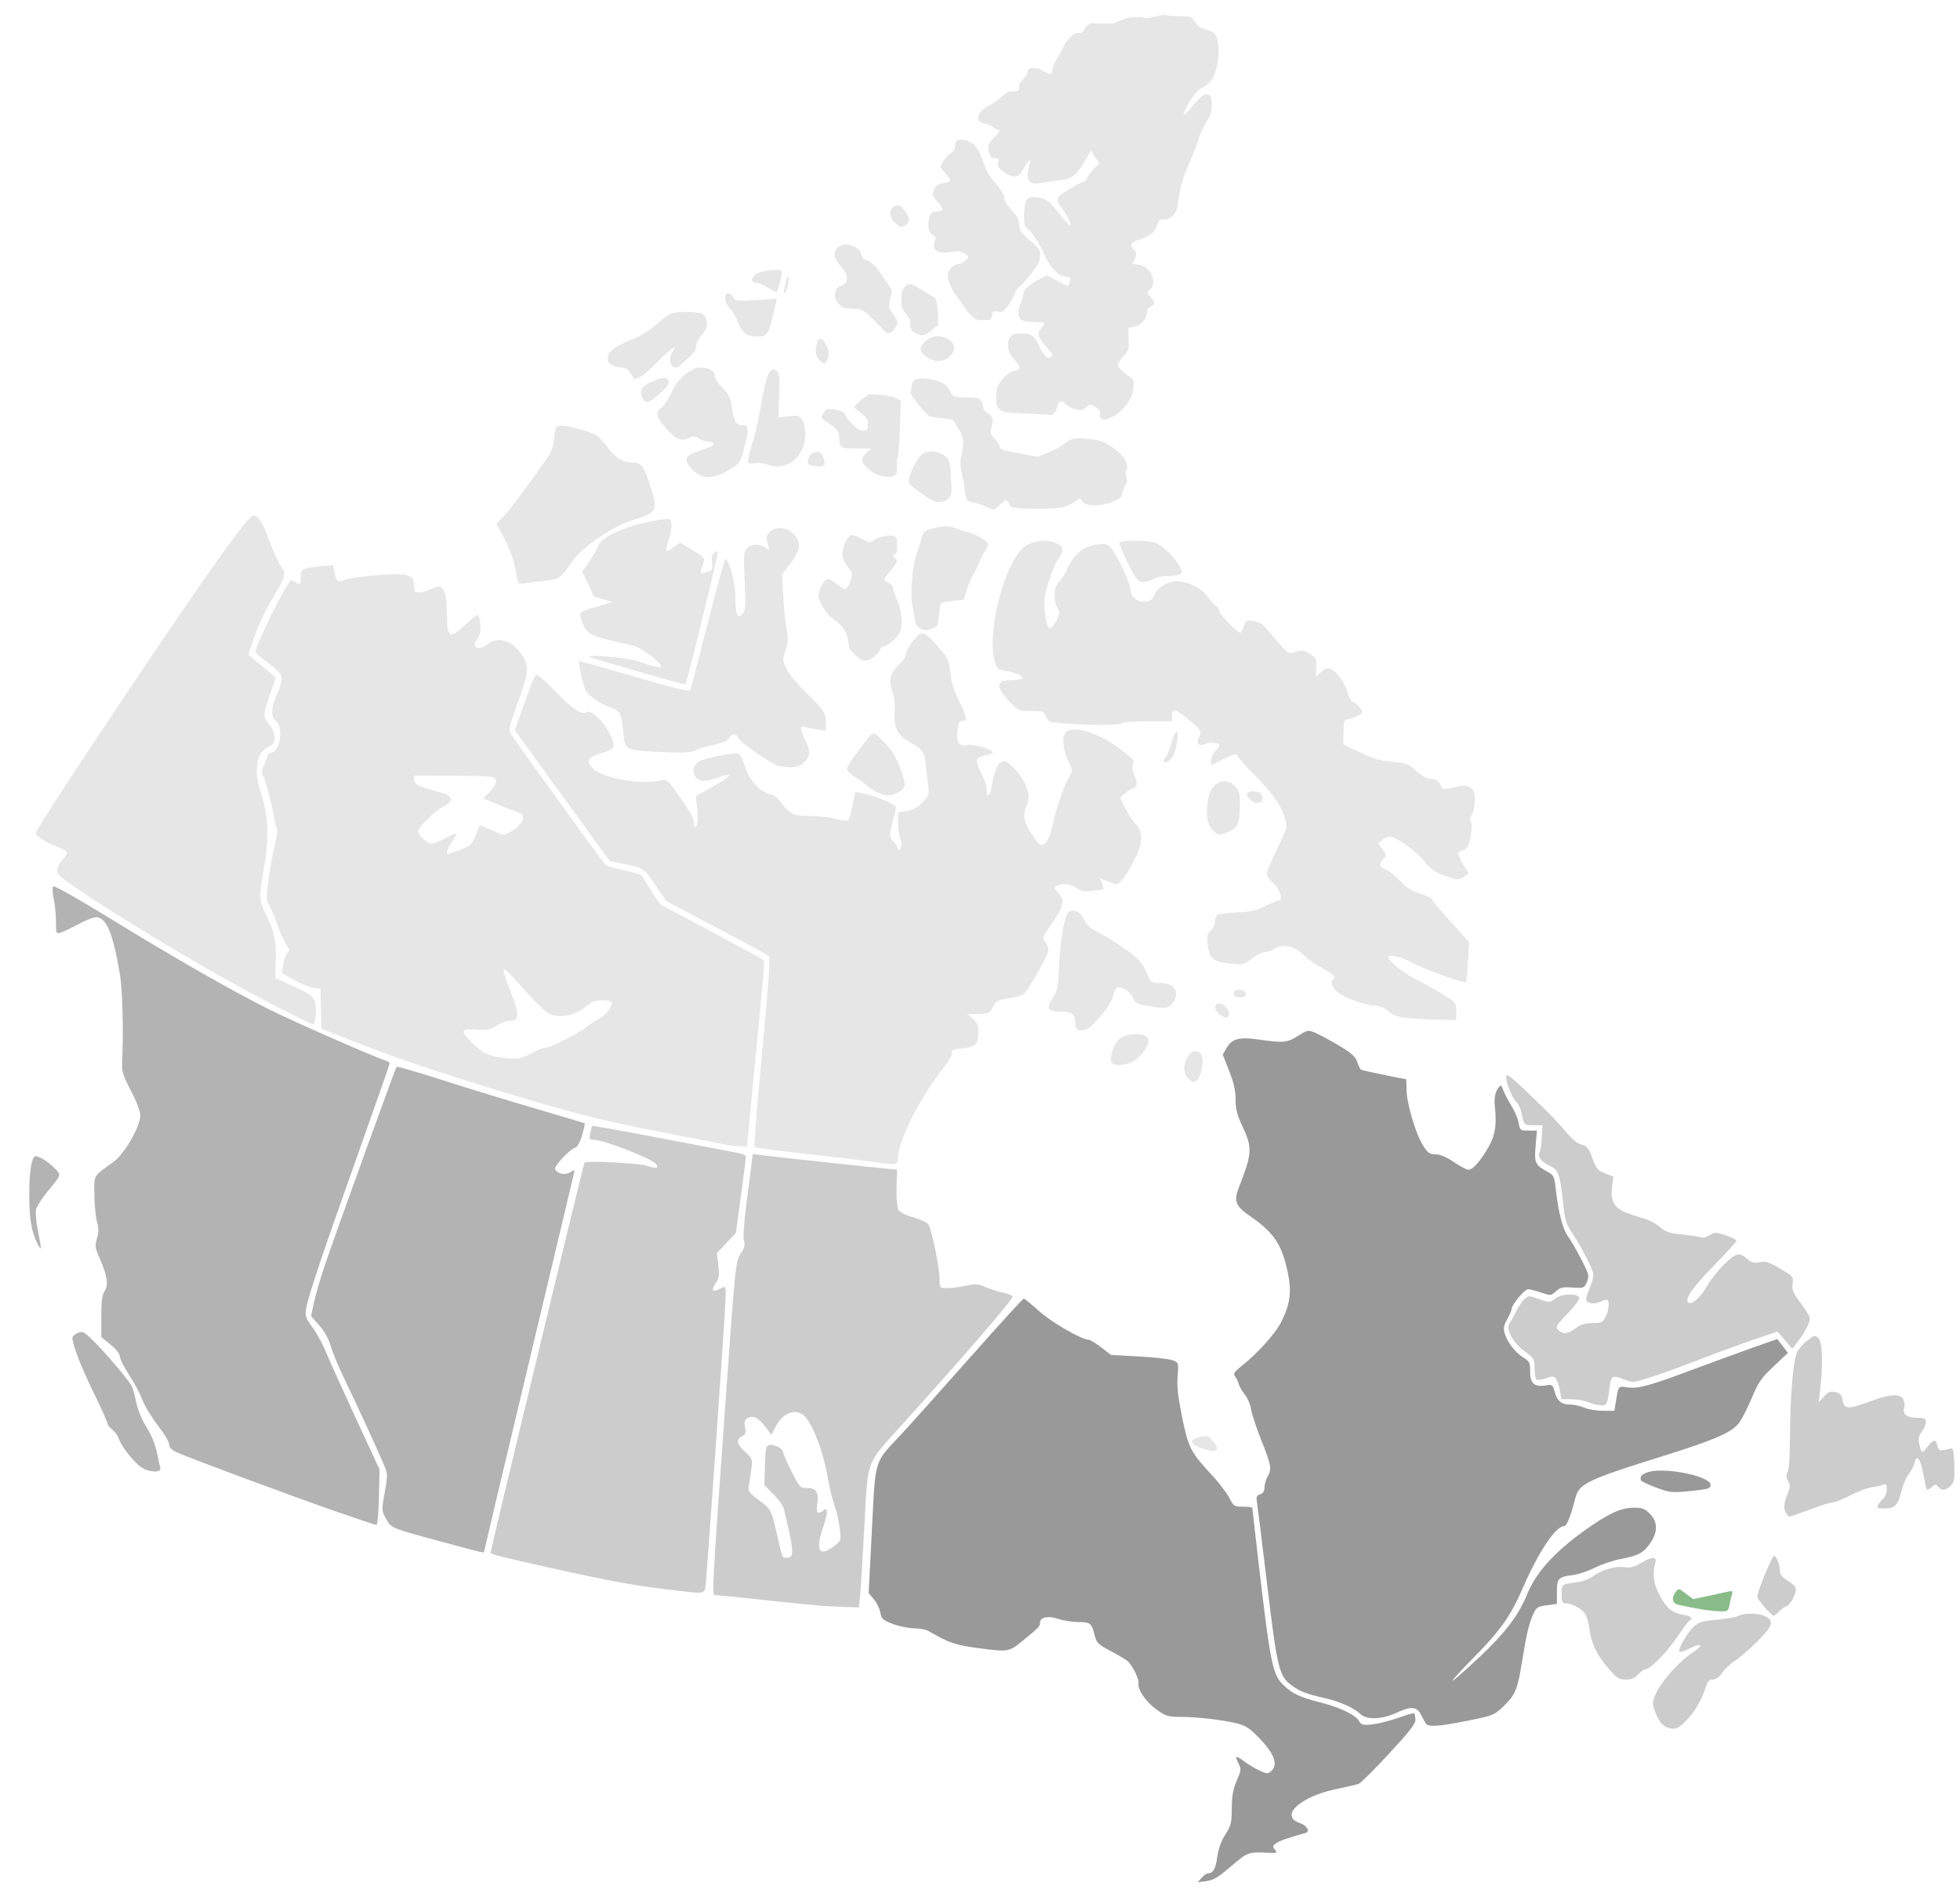 <?xml version="1.0" encoding="UTF-8" standalone="no"?>
<!-- Generator: Adobe Illustrator 14.0.0, SVG Export Plug-In . SVG Version: 6.00 Build 43363)  -->
<svg
   xmlns:dc="http://purl.org/dc/elements/1.1/"
   xmlns:cc="http://creativecommons.org/ns#"
   xmlns:rdf="http://www.w3.org/1999/02/22-rdf-syntax-ns#"
   xmlns:svg="http://www.w3.org/2000/svg"
   xmlns="http://www.w3.org/2000/svg"
   xmlns:sodipodi="http://sodipodi.sourceforge.net/DTD/sodipodi-0.dtd"
   xmlns:inkscape="http://www.inkscape.org/namespaces/inkscape"
   version="1.1"
   id="svg2"
   sodipodi:version="0.32"
   inkscape:version="0.46"
   sodipodi:docname="H1N1_Canada_map_by_confirmed_deaths.svg"
   inkscape:output_extension="org.inkscape.output.svg.inkscape"
   x="0px"
   y="0px"
   width="977.953px"
   height="949.606px"
   viewBox="0 0 977.953 949.606"
   enable-background="new 0 0 977.953 949.606"
   xml:space="preserve">
<sodipodi:namedview
   id="base"
   inkscape:current-layer="svg2"
   inkscape:window-y="14"
   inkscape:window-x="0"
   inkscape:window-width="1264"
   inkscape:pageopacity="0.0"
   inkscape:pageshadow="2"
   inkscape:window-height="750"
   pagecolor="#ffffff"
   inkscape:cy="409.63616"
   bordercolor="#666666"
   borderopacity="1.0"
   inkscape:cx="492.10147"
   objecttolerance="10.0"
   gridtolerance="10.0"
   inkscape:zoom="1.1008632"
   guidetolerance="10.0"
   showgrid="false"
   showguides="true"
   inkscape:guide-bbox="true">
	</sodipodi:namedview>
<defs
   id="defs4">
	
	
		<inkscape:perspective
   id="perspective112"
   inkscape:persp3d-origin="611.22046 : 395.66931 : 1"
   inkscape:vp_z="1222.4409 : 593.50397 : 1"
   inkscape:vp_y="0 : 1000 : 0"
   inkscape:vp_x="0 : 593.50397 : 1"
   sodipodi:type="inkscape:persp3d">
		</inkscape:perspective>
</defs>

  <style
   type="text/css"
   id="style_css_sheet">
/*
 * Below are Cascading Style Sheet (CSS) definitions in use in this file,
 * which allow easily changing how states are displayed.
 * Modified from the world version of this map.
 */

 /* Basic colour */
 .zz
 {
	fill:  #C0C0C0; /* Netscape grey */ 
 }

 /* Unconfirmed cases */
 .xs 
 {
	fill:  #FFFF00; /* yellow */
 }

 /* Confirmed cases - unknown count*/
 .xu
 {
	fill:  #FF00FF; /* magenta */
 }

 /* 1+ cases */
 .x1, .NFLD, .PEI, .NB, .YK, .NWT
 {
	fill:  #ff5555; 
 }

 /* 100+ cases */
 .x100, .BC, .NS, .NU
 {
	fill:  #d40000; 
 }

 /* 500+ cases */
 .x500, .SASK, .ALTA, .MAN, .QUE
 {
	fill:  #aa0000; 
 }

 /* 2000+ cases */
 .x2000, .ONT
 {
	fill:  #550000; 
 }

/*
 * land
 */
.landxx
{
   fill: #b9b9b9;
   fill-opacity: 1;
   stroke:white;
   stroke-opacity: 1;
   stroke-width:0.5;
   stroke-miterlimit: 3.974;
   stroke-dasharray: none;
}

/*
 * Styles for coastlines of islands with no borders
 */
.coastxx
{
   stroke-width: 0.3;
}

/*
 * Sea
 */

.ocean
{
   opacity: 1;
   color: #000000;
   fill:white;
   fill-opacity:1;
   fill-rule:nonzero;
   stroke:#000000;
   stroke-width:0.5;
   stroke-linecap:butt;
   stroke-linejoin:miter;
   marker:none;
   marker-start:none;
   marker-mid:none;
   marker-end:none;
   stroke-miterlimit:1;
   stroke-dasharray:none;
   stroke-dashoffset:0;
   stroke-opacity:1;
   visibility:visible;
   display:inline;
   overflow:visible;
}

.lake
{
   fill:white;
   fill-opacity:1;
   stroke:#1821de;
   stroke-opacity: 1;
   stroke-width:0.3;
   stroke-miterlimit: 3.974;
   stroke-dasharray: none;
}

</style>

<!--CA-->
<g
   id="Canada"
   class="CAN"> <!-- Canada -->

<!-- NL -->
  <g
   id="NewfoundlandLabrador"
   class="NFLD"
   style="fill:#cccccc;fill-opacity:1"> <!-- Newfoundland and Labrador -->

<!-- NL - Labrador -->
    <path
   id="Labrador"
   class="NFLD"
   d="M 792.537,699.506 C 790.635,698.68 786.825,698.004 784.07,698.004 L 779.062,698.004 L 778.408,693.916 C 778.049,691.666 777.161,689.014 776.435,688.021 C 775.265,686.421 774.7,686.369 771.43,687.55 C 769.403,688.282 767.279,688.595 766.71,688.243 C 766.142,687.893 765.677,685.364 765.677,682.624 C 765.677,677.854 765.468,677.491 760.771,674.116 C 754.962,669.944 751.145,662.952 753.143,660.147 C 753.812,659.206 755.318,656.516 756.489,654.167 C 757.659,651.819 759.541,649.063 760.671,648.04 C 762.65,646.249 762.913,646.249 767.936,648.032 C 773.09,649.862 773.181,649.858 776.129,647.678 C 779.424,645.242 787.268,645.051 788.036,647.387 C 788.268,648.094 785.624,651.623 782.159,655.233 C 776.357,661.274 775.991,661.922 777.522,663.454 C 779.843,665.776 782.186,665.532 786.231,662.548 C 788.802,660.652 791.001,659.978 794.627,659.978 C 799.027,659.978 799.702,659.664 801.107,656.947 C 802.673,653.918 803.186,649.527 802.099,648.441 C 801.783,648.125 800.265,648.494 798.728,649.259 C 795.597,650.822 791.37,650.169 791.37,648.124 C 791.37,647.39 792.307,644.604 793.45,641.936 C 794.611,639.225 795.258,636.127 794.913,634.915 C 793.938,631.483 788.358,620.901 784.516,615.198 C 781.479,610.692 780.86,608.675 779.938,600.298 C 778.275,585.177 777.658,583.517 772.901,581.372 C 768.846,579.542 766.957,576.767 768.294,574.602 C 768.676,573.985 769.128,570.745 769.3,567.399 L 769.612,561.317 L 765.146,561.317 C 760.418,561.317 760.379,561.274 759.017,554.487 C 758.661,552.708 757.489,550.458 756.413,549.485 C 754.24,547.518 750.868,538.389 751.576,536.391 C 751.842,535.641 755.769,538.729 761.055,543.846 C 774.195,556.565 777.007,559.451 781.878,565.219 C 784.619,568.467 787.399,570.66 789.302,571.076 C 791.878,571.642 792.676,572.658 794.521,577.717 C 796.447,583 797.178,583.877 800.858,585.322 L 805.018,586.957 L 804.39,591.539 C 803.424,598.578 805.183,602.252 810.639,604.59 C 813.177,605.678 817.345,607.096 819.901,607.738 C 822.456,608.383 826.114,610.283 828.029,611.965 C 830.996,614.57 832.719,615.145 839.685,615.846 C 844.181,616.299 848.33,616.961 848.903,617.315 C 849.477,617.67 851.267,617.18 852.881,616.227 C 855.637,614.598 856.14,614.6 861.106,616.25 C 864.015,617.215 866.395,618.406 866.395,618.896 C 866.395,619.386 861.581,624.726 855.696,630.761 C 844.367,642.382 840.509,647.863 842.358,649.71 C 843.994,651.347 848.543,647.261 852.097,640.962 C 853.776,637.987 857.65,633.189 860.704,630.3 C 866.6,624.722 867.91,624.499 872.185,628.339 C 873.873,629.855 875.217,630.153 878,629.63 C 881.038,629.062 882.688,629.583 888.266,632.882 C 894.709,636.695 894.897,636.923 894.444,640.429 C 894.055,643.449 894.67,644.966 898.153,649.605 C 900.449,652.66 902.603,656.027 902.939,657.087 C 903.538,658.972 900.598,664.79 896.289,670.251 L 894.263,672.819 L 890.59,668.528 L 886.917,664.237 L 875.371,668.137 C 869.02,670.283 856.657,674.819 847.895,678.217 C 839.133,681.615 828.069,685.625 823.307,687.127 C 815.097,689.717 814.446,689.777 810.697,688.277 C 804.578,685.828 803.903,686.125 803.197,691.578 C 802.014,700.695 801.833,701.088 798.802,701.043 C 797.258,701.025 794.438,700.332 792.537,699.506 L 792.537,699.506 z"
   style="fill:#cccccc;fill-opacity:1" /> <!-- Newfoundland And Labrador - Mainland -->

<!-- NL - Newfoundland -->
    <path
   id="Newfoundland"
   d="M 890.997,754.414 C 889.762,752.105 890.033,749.855 892.185,744.564 C 893.282,741.871 893.282,740.834 892.185,738.785 C 891.182,736.912 891.131,735.758 891.981,734.17 C 892.658,732.906 893.12,725.922 893.129,716.828 C 893.15,697.035 894.737,678.182 896.701,674.385 C 897.553,672.739 899.893,670.137 901.903,668.604 C 905.337,665.985 905.661,665.922 907.299,667.557 C 909.256,669.512 909.647,679.522 908.269,692.352 L 907.497,699.547 L 910.086,696.643 C 912.214,694.256 913.214,693.858 915.708,694.405 C 918.152,694.942 918.868,695.755 919.401,698.594 C 920.245,703.088 922.039,703.145 933.193,699.033 C 943.199,695.344 948.056,695.051 949.658,698.043 C 950.274,699.195 950.483,701.066 950.123,702.203 C 949.105,705.408 951.414,707.254 956.443,707.254 C 960.323,707.254 960.942,707.549 960.942,709.404 C 960.942,710.586 960.022,712.724 958.897,714.152 C 957.514,715.912 957.043,717.625 957.442,719.453 C 958.696,725.215 958.88,725.322 961.585,721.867 C 964.719,717.863 965.831,717.722 966.71,721.222 C 967.379,723.89 967.777,723.97 973.274,722.552 C 974.535,722.228 974.87,723.695 975.114,730.593 C 975.374,737.95 975.143,739.298 973.315,741.126 C 970.818,743.624 968.858,743.79 967.086,741.655 C 965.925,740.257 965.579,740.274 963.87,741.821 C 962.817,742.772 961.716,743.313 961.423,743.02 C 961.13,742.725 960.387,739.53 959.773,735.916 C 958.423,727.975 956.442,725.113 955.342,729.518 C 954.942,731.12 953.565,733.819 952.281,735.514 C 950.997,737.209 949.365,741.043 948.652,744.032 C 947.029,750.841 945.41,752.471 940.277,752.471 C 936.646,752.471 936.312,752.268 937.211,750.588 C 937.766,749.553 938.939,748.109 939.816,747.379 C 940.695,746.65 941.414,744.674 941.414,742.986 C 941.414,740.474 941.089,740.05 939.616,740.644 C 938.627,741.042 936.014,741.624 933.81,741.937 C 931.607,742.25 926.832,744.054 923.202,745.947 C 919.57,747.84 915.713,749.388 914.629,749.388 C 913.545,749.388 908.375,751.003 903.142,752.978 C 897.909,754.953 893.295,756.57 892.892,756.574 C 892.489,756.58 891.636,755.607 890.997,754.414 L 890.997,754.414 z"
   style="fill:#cccccc;fill-opacity:1" /> <!-- Newfoundland And Labrador - Newfoundland Island -->

<!-- NL -->
  </g> <!-- Newfoundland and Labrador -->

<!--NB-->
    <path
   id="NewBrunswick"
   class="NB"
   d="M 802.447,832.167 C 796.629,825.429 793.959,819.769 792.992,812.124 C 792.599,809.015 791.529,805.614 790.615,804.567 C 788.455,802.094 783.957,799.792 781.29,799.792 C 779.48,799.792 779.184,799.144 779.184,795.187 C 779.184,790.183 779.038,790.287 787.672,789.13 C 789.797,788.845 792.889,787.65 794.541,786.472 C 799.313,783.074 805.966,781.085 810.313,781.757 C 813.35,782.226 815.183,781.786 818.626,779.771 C 824.681,776.222 826.944,776.296 825.842,780.007 C 824.425,784.775 825.082,789.923 827.784,795.232 C 831.18,801.906 834.245,804.558 839.561,805.425 C 843.817,806.12 845.001,807.23 842.885,808.536 C 842.31,808.891 839.599,812.503 836.859,816.561 C 831.661,824.262 823.386,832.678 821.014,832.678 C 820.255,832.678 818.629,833.834 817.401,835.246 C 815.748,837.148 814.147,837.816 811.245,837.816 C 807.769,837.817 806.771,837.174 802.447,832.167 L 802.447,832.167 z"
   style="fill:#cccccc;fill-opacity:1" /> <!-- New Brunswick -->

<!--PI-->
    <path
   id="PrinceEdwardIsland"
   class="PEI"
   d="M 846.237,802.317 C 842.136,801.567 837.858,800.661 836.73,800.303 C 834.342,799.545 834.075,796.899 836.105,794.123 C 837.484,792.236 837.646,792.264 841.165,794.947 L 844.8,797.718 L 851.816,796.241 C 855.674,795.428 860.155,794.444 861.772,794.052 C 864.321,793.435 864.639,793.599 864.162,795.281 C 863.858,796.347 863.308,798.724 862.938,800.56 C 862.303,803.712 862.024,803.894 857.979,803.789 C 855.621,803.729 850.338,803.067 846.237,802.317 L 846.237,802.317 z"
   style="fill:#88bb88;fill-opacity:1" /> <!-- Prince Edward Island -->

<!-- NS -->
  <g
   id="NovaScotia"
   class="NS"
   style="fill:#cccccc;fill-opacity:1"> <!-- Nova Scotia -->

<!-- NS - Cape Breton Island -->
    <path
   id="CapeBreton"
   class="NS"
   d="M 880.533,801.842 C 878.488,799.58 876.814,797.153 876.813,796.447 C 876.807,794.068 884.161,776.152 885.143,776.152 C 886.371,776.152 888.121,780.662 888.121,783.826 C 888.121,785.484 889.242,786.889 891.742,788.363 C 893.734,789.539 895.621,791.17 895.935,791.99 C 896.735,794.072 893.439,800.623 891.24,801.32 C 890.239,801.638 888.594,802.81 887.584,803.927 C 886.573,805.042 885.41,805.956 884.998,805.956 C 884.587,805.958 882.577,804.106 880.533,801.842 L 880.533,801.842 z"
   style="fill:#cccccc;fill-opacity:1" /> <!-- Nova Scotia - Cape Breton -->

<!-- NS - Acadian Peninsula -->
    <path
   id="AcadianPeninsula"
   class="NS"
   d="M 830.88,861.25 C 828.482,860.092 825.788,855.295 824.836,850.486 C 823.777,845.136 834.689,830.836 845.027,824.027 C 850.462,820.447 848.953,819.312 842.879,822.412 C 840.522,823.615 838.304,824.31 837.951,823.959 C 836.982,822.988 841.647,814.779 844.984,811.582 C 847.522,809.15 849.125,808.652 856.603,807.971 C 861.374,807.537 866.226,806.674 867.382,806.055 C 870.131,804.584 877.057,804.616 880.345,806.114 C 885.399,808.417 884.797,810.762 877.181,818.464 C 873.306,822.382 868.247,826.79 865.939,828.259 C 863.631,829.728 860.681,832.48 859.384,834.374 C 857.863,836.593 856.186,837.817 854.667,837.817 C 852.85,837.817 852.024,838.7 851.063,841.671 C 848.973,848.13 846.04,853.218 841.668,857.96 C 837.395,862.596 835.109,863.293 830.88,861.25 L 830.88,861.25 z"
   style="fill:#cccccc;fill-opacity:1" /> <!-- Nova Scotia - Acadian Peninsula -->

<!-- NS -->
  </g> <!-- Nova Scotia -->

<!-- PQ -->
  <g
   id="Quebec"
   class="QUE"
   style="fill:#999999;fill-opacity:1"
   transform="translate(1.363,-0.454)"> <!-- Quebec -->

<!-- PQ - Anticosti -->
    <path
   id="QcAnticosti"
   class="QUE"
   d="M 824.799,742.442 C 820.778,740.917 817.424,739.323 817.348,738.899 C 816.976,736.831 817.443,736.225 820.334,735.028 C 827.807,731.932 852.151,736.647 852.151,741.188 C 852.151,742.672 851.11,743.196 847.269,743.649 C 833.089,745.319 832.268,745.274 824.799,742.442 z"
   style="fill:#999999;fill-opacity:1" /> <!-- Quebec - Anticosti Island -->

<!-- PQ - Mainland -->
    <path
   id="QcQuebec"
   class="QUE"
   d="M 710.021,860.168 C 709.573,859.461 708.505,857.496 707.647,855.801 C 705.578,851.709 702.721,851.471 695.547,854.793 C 688.151,858.219 680.776,858.516 677.504,855.522 C 673.949,852.268 667.15,849.233 659.606,847.536 C 650.557,845.499 647.237,844.212 643.018,841.104 C 636.854,836.563 635.925,832.749 630.997,791.752 C 628.505,771.02 626.195,752.365 625.864,750.297 C 625.355,747.108 625.588,746.432 627.393,745.859 C 628.835,745.4 629.535,744.293 629.56,742.425 C 629.58,740.909 630.257,738.513 631.065,737.099 C 633.271,733.24 633,731.609 628.082,719.214 C 625.594,712.941 623.237,705.827 622.847,703.405 C 622.457,700.983 621.088,697.747 619.805,696.212 C 618.523,694.677 617.121,692.265 616.693,690.853 C 616.263,689.439 615.399,687.642 614.77,686.861 C 613.871,685.74 614.606,684.662 618.236,681.781 C 626.401,675.302 635.216,665.447 638.084,659.592 C 642.379,650.821 643.163,644.84 641.24,635.524 C 638.287,621.211 634.355,615.354 621.996,606.846 C 615.312,602.244 614.198,599.477 616.573,593.375 C 623.529,575.502 623.661,573.18 618.355,561.842 C 615.882,556.557 615.136,553.551 615.136,548.862 C 615.136,544.446 614.248,540.512 611.928,534.641 L 608.72,526.522 L 610.653,523.213 C 613.385,518.535 617.016,517.611 627.004,519.055 C 638.97,520.785 640.914,520.596 646.316,517.17 C 651.004,514.197 651.306,514.143 654.837,515.617 C 656.851,516.459 662.145,519.316 666.603,521.967 C 673.032,525.791 674.939,527.49 675.829,530.186 C 676.446,532.055 677.322,533.815 677.776,534.096 C 678.404,534.483 698.864,538.733 700.18,538.748 C 700.322,538.75 700.437,541.057 700.437,543.875 C 700.437,550.533 704.814,565.543 708.505,571.547 C 711.029,575.652 711.859,576.266 714.913,576.279 C 717.253,576.291 720.302,577.576 724.06,580.134 C 727.162,582.243 730.427,583.97 731.319,583.97 C 733.557,583.97 737.527,579.437 741.507,572.339 C 744.739,566.571 745.485,561.493 744.471,552.11 C 744.091,548.587 744.718,545.188 746.094,543.315 C 747.501,541.397 747.604,541.44 748.729,544.403 C 749.373,546.098 751.204,549.567 752.798,552.11 C 754.392,554.653 756.002,558.469 756.376,560.589 C 757.03,564.306 757.204,564.443 761.27,564.443 L 765.485,564.443 L 764.833,572.164 C 764.115,580.648 764.599,581.656 771.041,585.123 C 773.832,586.625 774.209,587.436 774.859,593.344 C 776.139,604.973 778.361,613.67 780.928,617.11 C 782.302,618.95 785.303,624.118 787.597,628.592 C 791.462,636.133 791.672,636.963 790.459,639.897 C 789.182,642.985 789,643.055 783.244,642.711 C 778.275,642.414 776.955,642.719 774.922,644.629 C 772.568,646.84 772.38,646.856 767.634,645.238 C 764.954,644.324 762.018,643.578 761.109,643.578 C 759.328,643.578 752.851,651.336 752.851,653.469 C 752.851,654.182 751.877,656.416 750.687,658.434 C 749.173,660.998 748.729,662.948 749.208,664.914 C 750.286,669.344 754.432,674.977 758.435,677.449 C 761.828,679.547 762.101,680.09 762.101,684.734 C 762.101,690.595 764.251,692.466 769.928,691.547 C 773.205,691.014 773.413,691.174 774.448,695.014 C 775.639,699.44 777.855,701.129 782.463,701.129 C 784.127,701.129 787.149,701.824 789.178,702.672 C 791.207,703.52 795.405,704.213 798.506,704.213 L 804.145,704.213 L 804.765,700.359 C 806.197,691.453 805.881,691.863 810.777,692.535 C 816.169,693.273 821.397,691.836 843.729,683.482 C 852.815,680.084 865.917,675.296 872.843,672.847 L 885.437,668.392 L 888.081,671.859 L 890.725,675.324 L 883.599,682.047 C 877.369,687.924 875.974,689.957 872.514,698.209 C 870.336,703.4 867.434,708.982 866.064,710.609 C 862.163,715.246 853.867,718.806 828.39,726.777 C 790.577,738.607 786.517,740.55 784.682,747.685 C 782.282,757.017 780.375,761.765 779.027,761.765 C 774.829,761.765 766.263,774.613 758.428,792.661 C 752.397,806.556 747.25,813.845 733.985,827.28 C 727.707,833.639 722.95,838.843 723.414,838.843 C 723.878,838.843 729.807,833.642 736.589,827.286 C 749.69,815.009 756.362,806.21 760.733,795.456 C 765.435,783.884 776.203,772.591 793.758,760.819 C 802.844,754.727 808.087,752.563 813.825,752.536 C 817.954,752.518 819.289,753.018 821.79,755.518 C 825.936,759.663 825.909,764.981 821.715,770.684 C 818.321,775.299 815.967,776.493 806.809,778.239 C 803.418,778.887 797.869,780.786 794.477,782.46 C 791.085,784.134 786.23,785.776 783.686,786.108 C 776.097,787.102 775.464,787.751 775.464,794.553 L 775.464,800.551 L 770.433,801.219 C 766.051,801.801 765.2,802.315 763.845,805.205 C 761.616,809.961 760.392,815.07 758.078,829.289 C 755.758,843.549 754.773,845.885 748.568,851.867 C 744.308,855.974 743.554,856.271 730.947,858.805 C 716.302,861.749 711.23,862.079 710.021,860.168 L 710.021,860.168 z"
   style="fill:#999999;fill-opacity:1" /> <!-- Quebec - Mainland -->

<!-- PQ -->
  </g> <!-- Quebec -->

<!-- ON -->
  <path
   id="Ontario"
   class="ONT"
   d="M 599.556,936.742 C 600.632,935.529 602.02,934.529 602.639,934.519 C 605.297,934.482 606.498,932.415 607.347,926.417 C 607.946,922.181 609.311,918.376 611.403,915.118 C 614.227,910.716 614.56,909.358 614.597,902.073 C 614.628,895.862 615.212,892.608 617.069,888.305 C 619.304,883.123 619.378,882.434 617.979,879.731 C 615.92,875.751 616.617,875.483 620.795,878.647 C 622.733,880.116 626.16,882.165 628.411,883.204 C 632.17,884.936 632.653,884.956 634.321,883.446 C 638.029,880.091 635.681,874.376 627.05,865.743 C 623.35,862.042 620.902,860.548 617.067,859.645 C 609.564,857.877 597.546,856.497 589.374,856.459 C 582.825,856.432 581.722,856.105 577.128,852.838 C 571.874,849.104 567.482,842.775 568.082,839.805 C 568.501,837.731 565.036,830.662 562.596,828.612 C 561.632,827.801 557.783,825.52 554.042,823.542 C 547.958,820.325 547.133,819.513 546.213,815.835 C 544.667,809.649 544.067,809.153 538.113,809.153 C 535.138,809.153 530.572,808.426 527.967,807.54 C 523.207,805.917 518.979,806.694 518.979,809.19 C 518.979,811.194 518.396,811.836 511.305,817.631 C 503.165,824.283 503.695,824.186 487.494,822.049 C 476.602,820.613 473.593,819.561 463.119,813.537 C 461.906,812.838 458.733,812.26 456.07,812.252 C 453.406,812.244 448.681,811.285 445.571,810.121 C 440.491,808.221 439.845,807.637 439.238,804.394 C 438.865,802.408 437.405,799.412 435.993,797.734 L 433.427,794.683 L 435.037,763.257 C 436.895,727.013 435.923,730.198 449.6,715.573 C 453.723,711.165 469.006,694.112 483.563,677.678 C 498.12,661.246 510.378,647.801 510.804,647.801 C 511.23,647.801 514.672,650.606 518.455,654.033 C 524.632,659.631 539.719,668.32 543.309,668.346 C 543.972,668.352 546.74,670.053 549.458,672.129 L 554.402,675.902 L 568.293,676.662 C 575.933,677.08 583.518,677.937 585.147,678.568 C 588.085,679.703 588.107,679.777 587.57,686.463 C 587.169,691.469 587.752,696.76 589.828,706.942 C 592.942,722.223 594.029,724.325 604.855,736.03 C 608.333,739.79 612.177,744.831 613.401,747.233 C 615.518,751.389 615.846,751.6 620.229,751.6 C 622.761,751.6 624.833,751.871 624.833,752.202 C 624.833,752.534 626.225,764.675 627.925,779.181 C 633.944,830.513 634.948,835.423 640.529,840.718 C 644.999,844.958 648.598,846.642 658.719,849.226 C 668.782,851.796 676.185,855.347 678.108,858.527 C 679.344,860.57 680.042,860.734 684.991,860.152 C 688.021,859.797 693.802,858.314 697.839,856.859 C 701.875,855.402 705.366,854.4 705.598,854.63 C 705.828,854.862 706.116,856.234 706.236,857.679 C 706.408,859.759 703.681,863.306 693.135,874.712 C 685.81,882.636 678.964,889.439 677.921,889.831 C 676.878,890.222 671.928,891.382 666.92,892.407 C 648.833,896.112 638.185,905.895 648.472,909.354 C 652.101,910.575 653.89,913.663 651.374,914.364 C 642.415,916.86 638.307,918.294 636.653,919.503 C 634.913,920.776 634.851,921.163 636.144,922.722 C 637.508,924.365 637.21,924.472 631.995,924.212 C 622.947,923.759 622.482,923.937 614.193,931.038 C 607.895,936.433 605.389,937.934 601.938,938.382 L 597.599,938.945 L 599.556,936.742 z"
   style="fill:#999999;fill-opacity:1" /> <!-- Ontario -->

<!-- MB -->
  <path
   id="Manitoba"
   class="MAN"
   d="M 411.263,801.127 C 408.154,800.941 394.974,799.639 381.973,798.232 C 368.973,796.828 357.692,795.677 356.906,795.677 C 355.13,795.679 355.212,794.12 361.954,699.837 C 366.9,630.677 367.06,629.097 369.511,625.491 C 371.444,622.647 371.83,621.167 371.208,618.999 C 370.73,617.333 371.185,610.149 372.323,601.364 C 373.379,593.21 374.546,584.093 374.915,581.102 L 375.586,575.664 L 379.808,576.238 C 384.387,576.859 438.333,582.67 444.052,583.156 L 447.551,583.455 L 447.33,592.398 C 447.208,597.316 447.603,602.265 448.208,603.396 C 448.898,604.685 451.579,606.085 455.415,607.164 C 458.774,608.105 462.202,609.631 463.032,610.555 C 464.72,612.43 468.815,632.211 468.815,638.491 C 468.815,642.528 468.836,642.55 472.847,642.55 C 475.065,642.55 479.214,642.011 482.067,641.353 C 486.448,640.341 487.857,640.417 491.137,641.843 C 493.274,642.771 497.226,644.06 499.92,644.708 C 502.614,645.354 505.019,646.208 505.263,646.603 C 505.911,647.652 483.472,673.705 449.692,711.121 C 431.849,730.885 433.078,727.56 431.307,760.863 C 430.485,776.338 429.533,791.89 429.191,795.422 L 428.571,801.846 L 422.743,801.657 C 419.537,801.551 414.371,801.313 411.263,801.127 L 411.263,801.127 z M 395.232,773.071 C 395.177,771.092 394.331,766.237 393.352,762.28 C 392.373,758.323 391.345,753.952 391.068,752.567 C 390.792,751.18 388.501,747.983 385.976,745.46 L 381.388,740.87 L 381.68,731.032 C 381.938,722.346 382.199,721.151 383.906,720.825 C 386.302,720.366 390.708,722.622 390.708,724.309 C 390.708,724.995 392.587,729.311 394.883,733.899 C 398.847,741.817 399.23,742.239 402.465,742.239 C 407.16,742.239 408.598,744.311 407.823,749.962 C 407.33,753.558 407.512,754.571 408.652,754.571 C 409.456,754.571 410.423,754.069 410.803,753.454 C 411.209,752.798 411.873,752.716 412.412,753.255 C 412.951,753.794 412.251,757.331 410.718,761.823 C 406.728,773.507 408.673,776.962 416.065,771.323 C 419.675,768.569 419.698,768.505 419.031,762.606 C 418.661,759.338 417.458,754.045 416.356,750.844 C 415.254,747.643 413.845,741.969 413.225,738.237 C 410.693,723.007 404.55,707.7 399.993,705.26 C 395.416,702.811 390.127,705.545 386.764,712.102 L 384.921,715.696 L 382.12,712.024 C 378.44,707.2 375.912,705.866 373.201,707.317 C 371.497,708.227 371.229,709.075 371.757,711.889 C 372.289,714.725 372.021,715.547 370.252,716.494 C 367.134,718.162 367.592,720.43 371.832,724.312 C 375.387,727.568 375.535,727.968 374.934,732.673 C 374.586,735.39 374.018,739.068 373.669,740.843 C 373.083,743.833 373.464,744.398 378.781,748.411 C 384.884,753.018 384.923,753.099 388.138,767.417 C 390.354,777.278 390.399,777.366 393.015,776.995 C 394.939,776.723 395.316,776.057 395.232,773.071 L 395.232,773.071 z"
   style="fill:#cccccc;fill-opacity:1" /> <!-- Manitoba -->

<!-- SK -->
  <path
   id="Saskatchewan"
   class="SASK"
   d="M 334.185,793.03 C 316.081,790.882 305.205,788.895 275.605,782.329 C 248.799,776.384 244.773,775.354 244.773,774.45 C 244.773,773.261 291.231,580.335 291.608,579.958 C 292.677,578.89 317.981,580.134 322.439,581.476 C 327.556,583.017 328.727,582.867 327.473,580.837 C 325.812,578.149 301.282,568.556 296.073,568.556 C 294.12,568.556 293.927,568.156 294.5,565.29 C 294.859,563.495 295.319,561.858 295.523,561.655 C 295.727,561.452 311.331,564.255 330.198,567.885 C 349.065,571.514 366.237,574.789 368.356,575.162 C 370.476,575.537 372.202,576.398 372.192,577.08 C 372.181,577.762 371.046,586.574 369.667,596.664 L 367.159,615.01 L 362.44,620.053 L 357.722,625.098 L 358.409,631.164 C 358.946,635.912 358.733,637.744 357.43,639.603 C 354.679,643.533 355.25,644.925 358.85,643.064 C 362.288,641.287 362.205,641.138 361.996,648.716 C 361.802,655.739 352.741,785.284 352.095,790.282 C 351.436,795.374 352.53,795.206 334.185,793.03 L 334.185,793.03 z"
   style="fill:#cccccc;fill-opacity:1" /> <!-- Saskatchewan -->

<!-- AB -->
    <path
   id="Alberta"
   class="ALTA"
   d="M 221.504,769.393 C 194.884,762.225 195.185,762.348 192.578,757.573 C 190.373,753.534 190.362,753.305 191.95,744.485 C 193.416,736.346 193.417,735.149 191.962,731.639 C 189.093,724.717 177.872,700.297 172.238,688.715 C 169.213,682.498 165.991,674.811 165.077,671.633 C 164.017,667.947 161.93,664.168 159.31,661.192 L 155.205,656.528 L 156.709,649.499 C 157.536,645.632 160.03,637.151 162.25,630.649 C 168.466,612.456 197.313,532.713 197.888,532.139 C 198.168,531.858 208.683,534.926 221.255,538.957 C 233.827,542.988 254.749,549.393 267.75,553.187 C 280.75,556.982 291.545,560.205 291.739,560.349 C 291.932,560.494 291.35,563.16 290.445,566.275 C 289.414,569.822 288.114,572.154 286.965,572.519 C 284.044,573.445 276.154,582.007 276.984,583.351 C 278.399,585.64 282.027,586.328 284.48,584.773 C 286.693,583.369 286.795,583.418 286.312,585.642 C 286.031,586.939 275.843,629.714 263.672,680.701 C 251.501,731.687 241.543,773.658 241.543,773.967 C 241.544,774.792 241.585,774.801 221.504,769.393 z"
   style="fill:#b3b3b3;fill-opacity:1" /> <!-- Alberta -->

<!-- BC -->
  <g
   id="BritishColumbia"
   class="BC"
   style="fill:#b3b3b3;fill-opacity:1"> <!-- British Columbia -->

<!-- BC - Vancouver Island -->
    <path
   id="VancouverIsland"
   class="BC"
   d="M 70.576,732.006 C 67.005,729.715 60.389,721.303 59.257,717.611 C 58.83,716.22 57.387,714.22 56.05,713.17 C 54.713,712.12 53.619,710.707 53.619,710.035 C 53.619,709.363 50.431,702.285 46.535,694.305 C 40.273,681.485 36.148,670.756 36.148,667.293 C 36.148,666.66 37.321,665.609 38.754,664.955 C 41.152,663.863 41.774,664.172 46.548,668.832 C 52.47,674.611 64.094,688.301 65.683,691.367 C 66.269,692.496 67.309,696.197 67.994,699.588 C 68.735,703.26 70.814,708.27 73.131,711.969 C 75.462,715.69 77.511,720.637 78.238,724.301 C 78.906,727.666 79.683,731.229 79.965,732.219 C 80.689,734.758 74.656,734.622 70.576,732.006 z"
   style="fill:#b3b3b3;fill-opacity:1" /> <!-- British Columbia - Vancouver Island -->

<!-- BC - Mainland -->
    <path
   id="BritishColumbiaCordillera"
   class="BC"
   d="M 166.667,753.641 C 145.235,746.166 96.042,727.905 88.818,724.741 C 85.794,723.417 84.45,722.202 84.45,720.794 C 84.45,719.675 82.947,716.757 81.11,714.31 C 75.108,706.312 72.286,701.72 70.486,697.021 C 69.512,694.476 66.706,689.328 64.25,685.578 C 61.794,681.828 59.785,677.812 59.785,676.654 C 59.785,675.406 57.903,673.008 55.16,670.759 L 50.535,666.968 L 50.535,656.779 C 50.535,649.138 50.949,645.959 52.192,644.062 C 54.232,640.949 53.542,636.3 49.79,627.876 C 47.412,622.538 47.269,621.524 48.367,617.858 C 49.306,614.725 49.309,612.768 48.381,609.411 C 47.717,607.007 47.135,600.936 47.089,595.919 C 46.994,585.773 46.214,587.103 56.703,579.532 C 62.055,575.671 69.932,562.042 70.014,556.501 C 70.044,554.48 68.223,549.651 65.363,544.167 C 61.089,535.972 60.689,534.597 60.958,528.989 C 61.644,514.686 61.116,493.509 59.895,486.339 C 56.285,465.134 53.109,457.563 47.824,457.563 C 46.529,457.563 42.563,459.135 39.011,461.057 C 35.459,462.978 31.511,464.859 30.24,465.237 C 28.022,465.895 27.927,465.671 27.927,459.738 C 27.927,456.337 27.417,451.174 26.793,448.265 C 26.167,445.345 26.052,442.584 26.536,442.102 C 27.019,441.62 39.872,448.883 55.161,458.279 C 86.934,477.806 115.058,493.896 134.158,503.478 C 146.135,509.486 186.443,527.193 192.104,528.931 C 193.375,529.322 194.416,530.017 194.416,530.474 C 194.416,530.931 187.681,550.208 179.449,573.312 C 161.299,624.25 153.723,646.779 152.798,652.568 C 152.167,656.521 152.463,657.427 155.93,662.15 C 158.036,665.019 161.049,670.537 162.625,674.41 C 164.201,678.283 170.864,693.056 177.432,707.24 L 189.372,733.027 L 189.068,746.881 C 188.883,755.274 188.358,760.715 187.735,760.684 C 187.17,760.655 177.689,757.485 166.667,753.641 L 166.667,753.641 z"
   style="fill:#b3b3b3;fill-opacity:1" /> <!-- British Columbia - Mainland -->

<!-- BC - Queen Charlottes -->
    <path
   id="QueenCharlottes"
   class="BC"
   d="M 18.35,619.678 C 15.61,613.905 14.617,607.578 14.596,595.789 C 14.576,584.406 15.842,576.777 17.748,576.777 C 19.721,576.777 24.349,579.697 27.308,582.81 C 30.667,586.343 30.947,585.527 23.039,595.24 C 20.634,598.195 18.356,601.84 17.978,603.34 C 17.6,604.84 18.05,609.742 18.978,614.236 C 19.906,618.728 20.509,622.56 20.319,622.752 C 20.129,622.942 19.243,621.559 18.35,619.678 L 18.35,619.678 z"
   style="fill:#b3b3b3;fill-opacity:1" /> <!-- British Columbia - Queen Charlotte Islands -->

<!-- BC -->
  </g> <!-- British Columbia -->

<!--YT-->
    <path
   id="Yukon"
   class="YK"
   d="M 126.976,496.336 C 92.815,478.279 30.32,439.673 28.787,435.678 C 28.162,434.05 29.261,430.94 31.229,428.766 C 34.684,424.949 34.516,424.697 26.34,421.425 C 21.683,419.562 17.873,416.914 17.873,415.542 C 17.873,414.17 41.486,377.966 70.346,335.09 C 105.297,283.164 123.997,257.133 126.347,257.133 C 128.773,257.133 131.164,260.737 133.995,268.66 C 136.261,275 139.279,281.579 140.703,283.282 C 142.842,285.839 142.115,288.33 136.519,297.622 C 132.794,303.808 128.431,312.854 126.823,317.727 L 123.899,326.585 L 130.74,332.296 L 137.58,338.006 L 134.253,347.77 C 131.295,356.452 131.268,357.91 134.006,360.936 C 137.885,365.223 137.978,370.996 134.191,372.449 C 128.199,374.748 126.368,384.157 129.892,394.535 C 134.042,406.759 134.444,417.971 131.345,435.089 C 129.072,447.65 129.22,449.259 133.442,457.699 C 136.572,463.958 137.887,470.054 137.667,477.286 L 137.348,487.788 L 147.494,492.54 C 156.668,496.837 157.64,497.946 157.64,504.134 C 157.64,507.898 156.946,510.962 156.098,510.945 C 155.252,510.928 142.146,504.354 126.976,496.336 z"
   style="fill:#e6e6e6;fill-opacity:1" /> <!-- Yukon Territory -->

<!-- NU -->
  <g
   id="Nunavut"
   class="NU"
   style="fill:#e6e6e6"> <!-- Nunavut Territory -->

<!-- NU - Keewatin District -->
    <path
   id="Keewatin"
   class="NU"
   d="M 435.722,579.561 C 432.048,579.038 417.341,577.297 403.04,575.696 C 388.738,574.096 376.769,572.516 376.439,572.188 C 376.109,571.858 377.842,550.53 380.29,524.79 C 383.086,495.388 384.379,477.636 383.768,477.032 C 383.233,476.505 371.465,470.095 357.617,462.788 L 332.438,449.505 L 326.933,441.4 C 321.139,432.868 321.319,432.982 310.13,430.744 L 304.267,429.57 L 284.338,402.142 C 273.378,387.057 262.719,372.345 260.652,369.449 L 256.895,364.184 L 261.584,350.95 C 264.163,343.672 266.716,337.268 267.259,336.72 C 267.892,336.08 271.502,339.095 277.352,345.148 C 285.929,354.023 290.236,356.815 292.856,355.196 C 294.754,354.023 300.973,359.646 303.676,364.98 C 307.577,372.679 307.251,373.643 300.064,375.659 C 293.26,377.568 292.147,379.643 295.911,383.407 C 300.756,388.252 320.26,391.669 329.526,389.296 C 332.729,388.476 332.889,388.616 339.547,398.028 C 344.189,404.591 346.322,408.562 346.344,410.68 C 346.371,413.381 346.513,413.53 347.48,411.866 C 348.168,410.683 348.325,407.526 347.895,403.517 L 347.205,397.07 L 354.914,392.84 C 365.491,387.035 366.724,384.862 357.618,388.075 C 351.676,390.172 348.762,390.013 346.999,387.495 C 345.16,384.87 345.89,381.713 348.763,379.858 C 351.343,378.192 366.582,375.184 368.573,375.947 C 369.335,376.239 370.697,379.018 371.599,382.123 C 373.515,388.714 379.243,395.123 384.082,396.091 C 386.241,396.523 388.258,398.152 390.504,401.281 C 394.101,406.288 396.171,407.077 405.792,407.103 C 408.972,407.112 414.221,407.743 417.458,408.504 C 424.119,410.071 423.373,410.784 425.502,400.82 L 426.731,395.067 L 431.391,395.938 C 436.612,396.913 447.024,401.388 447.037,402.662 C 447.042,403.117 446.251,406.593 445.279,410.386 C 443.518,417.256 443.52,417.292 445.784,419.702 C 447.034,421.032 448.07,422.785 448.088,423.597 C 448.11,424.652 448.426,424.544 449.197,423.219 C 449.952,421.921 449.943,420.413 449.166,418.184 C 448.556,416.434 448.057,412.818 448.057,410.148 L 448.057,405.294 L 452.305,404.614 C 455.208,404.15 457.679,402.809 460.112,400.376 C 463.509,396.979 463.643,396.57 463.035,391.418 C 462.684,388.448 462.135,383.591 461.812,380.623 C 461.201,374.981 460.14,373.642 453.319,369.893 C 448.005,366.972 445.792,362.342 446.363,355.34 C 446.69,351.325 446.319,347.883 445.244,344.984 C 443.171,339.389 444.106,335.695 448.691,331.371 C 450.659,329.516 452.13,327.338 451.962,326.532 C 451.613,324.871 457.101,317.008 459.193,316.169 C 461.198,315.365 462.729,316.499 468.401,322.985 C 473.112,328.373 473.547,329.33 474.243,335.831 C 474.767,340.74 476.044,344.888 478.482,349.603 C 482.405,357.188 482.892,360.059 480.178,359.602 C 478.737,359.359 478.257,360.309 477.738,364.438 C 476.999,370.316 478.676,372.677 482.85,371.631 C 485.506,370.965 495.331,373.826 495.331,375.265 C 495.331,375.759 493.676,376.474 491.652,376.854 C 489.629,377.233 487.719,378.205 487.409,379.013 C 487.099,379.821 488.061,382.716 489.547,385.446 C 491.032,388.175 492.248,391.85 492.248,393.61 C 492.248,398.316 494.016,397.507 494.799,392.443 C 496.502,381.442 499.689,377.388 503.752,381.056 C 511.709,388.239 515.06,396.591 512.2,402.12 C 511.158,404.136 510.778,406.472 511.172,408.442 C 511.958,412.37 517.728,421.475 519.431,421.475 C 521.781,421.475 523.884,417.927 525.119,411.881 C 526.671,404.289 530.377,393.367 533.16,388.187 C 535.293,384.215 535.294,384.164 533.331,380.316 C 530.695,375.149 529.763,368.852 531.228,366.115 C 533.864,361.189 547.283,364.82 558.792,373.573 C 566.127,379.151 566.399,379.477 565.258,381.324 C 564.768,382.117 565.013,384.146 565.839,386.124 C 567.736,390.664 567.644,392.433 565.472,393.171 C 564.483,393.508 562.594,394.685 561.275,395.788 L 558.877,397.792 L 561.594,403.345 C 563.088,406.399 565.439,409.958 566.819,411.254 C 570.63,414.834 570.248,420.963 565.672,429.671 C 561.896,436.859 558.696,441 556.922,441 C 556.36,441 554.322,440.34 552.392,439.533 L 548.882,438.067 L 549.884,440.704 C 550.436,442.154 550.758,443.443 550.601,443.568 C 550.444,443.693 547.917,444.066 544.987,444.396 C 540.66,444.885 539.181,444.622 537.117,442.999 C 534.421,440.878 529.733,440.399 527.22,441.989 C 525.936,442.802 526.053,443.317 527.991,445.38 C 531.431,449.042 530.813,452.173 525.029,460.383 C 520.148,467.311 519.896,467.959 521.431,469.655 C 522.339,470.659 523.082,472.579 523.082,473.923 C 523.082,476.445 512.728,494.73 510.475,496.189 C 509.778,496.642 506.433,497.472 503.041,498.039 C 497.518,498.959 496.714,499.412 495.333,502.385 C 493.876,505.52 493.482,505.705 488.14,505.762 L 482.488,505.821 L 485.314,508.135 C 487.65,510.047 488.14,511.266 488.14,515.166 C 488.14,520.959 486.68,522.336 479.842,522.992 C 475.586,523.402 474.747,523.81 474.994,525.353 C 475.158,526.38 473.558,529.298 471.439,531.837 C 460.234,545.263 448.058,569.101 448.058,577.612 C 448.055,581.204 447.654,581.266 435.722,579.561 L 435.722,579.561 z"
   style="fill:#e6e6e6" /> <!-- Nunavut - Mainland -->

<!-- NU - Southampton -->
    <path
   id="Southampton"
   class="NU"
   d="M 537.123,513.284 C 536.746,512.907 536.437,511.382 536.437,509.893 C 536.437,506.182 534.66,504.719 530.15,504.719 C 522.554,504.719 521.611,503.256 525.496,497.506 C 527.612,494.373 527.984,492.326 528.48,481.082 C 528.792,474.016 529.84,465.114 530.811,461.298 C 532.466,454.795 532.757,454.36 535.469,454.36 C 537.782,454.36 538.832,455.199 540.717,458.551 C 542.402,461.549 544.543,463.455 548.234,465.242 C 551.073,466.617 556.996,470.305 561.397,473.439 C 568.177,478.266 569.778,479.992 571.875,484.732 C 574.331,490.287 574.385,490.328 578.872,490.328 C 586.003,490.328 589.098,495.486 584.997,500.539 C 583.057,502.93 581.347,503.209 574.977,502.17 C 567.069,500.883 566.494,500.613 565.255,497.625 C 564.003,494.602 559.017,491.646 557.132,492.811 C 556.576,493.155 555.802,494.934 555.41,496.764 C 554.741,499.895 551.417,504.643 545.343,511.141 C 542.884,513.774 538.703,514.864 537.123,513.284 L 537.123,513.284 z"
   style="fill:#e6e6e6" /> <!-- Nunavut - Southampton Island -->

<!-- NU - Coats -->
    <path
   id="Coats"
   class="NU"
   d="M 554.567,529.905 C 553.47,527.046 555.796,520.417 558.697,518.135 C 562.554,515.1 571.977,515.106 572.941,518.143 C 573.709,520.561 570.608,525.69 566.525,528.754 C 562.842,531.518 555.459,532.229 554.567,529.905 z"
   style="fill:#e6e6e6" /> <!-- Nunavut - Coats Island -->

<!-- NU - Mansel -->
    <path
   id="Mansel"
   class="NU"
   d="M 592.607,537.782 C 587.895,532.575 594.043,520.6 598.922,525.479 C 601.67,528.227 599.043,539.661 595.663,539.661 C 594.919,539.661 593.543,538.815 592.607,537.782 z"
   style="fill:#e6e6e6" /> <!-- Nunavut - Mansel Island -->

<!-- NU - Nottingham -->
    <path
   id="Nottingham"
   class="NU"
   d="M 608.635,506.083 C 605.805,504.108 605.539,500.608 608.219,500.608 C 610.734,500.608 613.923,504.233 613.159,506.223 C 612.412,508.17 611.592,508.145 608.635,506.083 L 608.635,506.083 z"
   style="fill:#e6e6e6" /> <!-- Nunavut - Nottingham Island -->

<!-- NU - Salisbury -->
    <path
   id="Salisbury"
   class="NU"
   d="M 615.572,496.043 C 615.572,494.012 617.244,493.154 619.691,493.932 C 622.946,494.963 622.207,497.526 618.655,497.526 C 616.655,497.526 615.572,497.004 615.572,496.043 z"
   style="fill:#e6e6e6" /> <!-- Nunavut - Salisbury Island -->

<!-- NU - Baffin -->
    <path
   id="Baffin"
   class="NU"
   d="M 702.78,507.84 C 697.515,507.301 695.203,506.512 692.68,504.389 C 690.542,502.59 688.203,501.635 685.929,501.635 C 681.923,501.635 671.816,498.117 667.852,495.344 C 665.002,493.348 663.428,489.699 664.998,488.731 C 666.914,487.545 665.757,486.301 659.479,482.79 C 655.932,480.808 652.118,478.177 651.003,476.944 C 646.565,472.041 639.602,470.435 635.672,473.406 C 634.574,474.236 632.56,474.916 631.195,474.916 C 629.83,474.916 626.884,476.364 624.649,478.135 C 620.732,481.237 620.336,481.328 613.71,480.656 C 605.356,479.812 603.404,478.164 602.589,471.265 C 602.078,466.944 602.314,465.885 604.155,464.222 C 605.385,463.11 606.321,461.009 606.321,459.36 C 606.321,455.984 607.106,455.712 618.654,455.073 C 624.461,454.753 627.603,453.978 631.396,451.935 C 634.166,450.443 637.114,449.222 637.948,449.222 C 640.493,449.222 638.593,443.27 635.112,440.341 C 633.408,438.907 632.014,436.925 632.014,435.937 C 632.014,434.948 634.366,429.328 637.241,423.449 C 642.252,413.203 642.419,412.589 641.263,408.638 C 639.258,401.784 635.585,396.467 626.391,387.105 C 621.57,382.196 617.625,377.747 617.625,377.217 C 617.625,375.614 615.291,376.12 610.213,378.823 C 607.559,380.236 605.135,381.392 604.826,381.392 C 603.372,381.392 604.497,376.362 606.32,374.712 C 607.451,373.689 608.376,372.47 608.376,372.003 C 608.376,370.474 603.48,369.885 601.147,371.133 C 598.378,372.615 596.651,370.737 598.171,367.897 C 599.772,364.906 599.352,364.182 592.888,358.803 C 586.387,353.392 584.739,353.089 584.739,357.301 L 584.739,359.81 L 572.468,359.81 C 565.172,359.81 559.931,360.238 559.543,360.866 C 558.628,362.346 525.435,361.34 523.549,359.775 C 522.768,359.127 521.849,357.713 521.506,356.634 C 520.981,354.979 519.879,354.672 514.481,354.672 C 508.423,354.672 507.88,354.465 504.395,350.818 C 496.65,342.716 496.677,339.256 504.486,339.256 C 507.297,339.256 509.848,338.847 510.157,338.347 C 510.821,337.273 506.643,335.498 501.248,334.56 C 497.8,333.961 497.284,333.453 496.244,329.637 C 492.346,315.328 501.063,281.273 510.699,273.164 C 514.816,269.7 521.506,268.686 526.493,270.771 C 530.817,272.577 531.206,274.422 528.163,278.695 C 525.138,282.944 521.012,295.728 521.081,300.639 C 521.171,306.986 522.426,312.831 523.797,313.288 C 524.471,313.513 525.929,311.921 527.036,309.75 C 528.805,306.284 528.878,305.493 527.641,303.259 C 525.456,299.312 525.773,292.649 528.253,290.405 C 529.403,289.363 531.181,286.632 532.201,284.336 C 536.142,275.467 541.79,271.447 550.328,271.431 C 552.978,271.426 553.9,272.215 556.683,276.869 C 560.402,283.086 564.185,292.2 564.185,294.942 C 564.185,297.489 567.42,300.205 570.432,300.186 C 573.737,300.165 575.156,299.157 576.368,295.971 C 577.462,293.095 583.048,289.925 587.024,289.925 C 592.27,289.925 599.138,293.159 601.982,296.968 C 603.52,299.03 605.587,301.32 606.578,302.059 C 607.567,302.797 608.377,304.082 608.377,304.913 C 608.377,306.342 617.379,315.563 618.811,315.6 C 619.179,315.61 619.986,314.169 620.603,312.399 C 621.653,309.388 621.974,309.219 625.585,309.779 C 628.299,310.2 630.208,311.361 632.015,313.688 C 633.428,315.508 636.517,319.113 638.878,321.699 C 643.058,326.274 643.263,326.367 646.503,325.144 C 649.413,324.046 650.266,324.154 653.256,326.003 C 656.889,328.248 656.999,328.509 656.689,334.117 L 656.49,337.714 L 659.067,335.305 C 660.889,333.601 662.288,333.1 663.843,333.594 C 666.759,334.52 671.702,341.462 672.509,345.766 C 672.901,347.853 674.074,349.695 675.499,350.457 C 676.789,351.147 678.398,352.599 679.075,353.683 C 680.145,355.397 679.912,355.856 677.278,357.218 C 675.614,358.079 673.413,358.783 672.386,358.783 C 670.803,358.783 670.498,359.733 670.376,365.043 L 670.232,371.303 L 678.698,375.366 C 685.308,378.538 688.836,379.563 694.788,380.045 C 701.813,380.613 702.752,380.972 706.757,384.624 C 709.804,387.403 712.035,388.587 714.23,388.587 C 716.569,388.587 717.653,389.235 718.529,391.156 C 719.872,394.104 719.967,394.122 726.174,392.559 C 729.809,391.644 731.345,391.682 733.31,392.733 C 735.461,393.884 735.814,394.811 735.814,399.323 C 735.814,402.343 735.154,405.514 734.261,406.789 C 733.342,408.102 733.111,409.255 733.696,409.616 C 735.133,410.504 733.763,420.637 731.92,422.758 C 731.061,423.747 729.735,424.557 728.975,424.557 C 726.946,424.557 727.273,426.401 730.183,431.367 L 732.774,435.787 L 730.189,437.481 C 727.753,439.077 727.223,439.041 721.038,436.857 C 715.645,434.953 713.763,433.636 710.499,429.486 C 706.681,424.631 696.5,417.363 693.517,417.363 C 692.727,417.363 691.057,418.081 689.805,418.958 L 687.529,420.552 L 689.755,423.562 C 691.844,426.388 691.875,426.689 690.261,428.472 C 687.823,431.167 688.112,432.352 691.553,433.778 C 693.209,434.465 696.379,437.019 698.596,439.455 C 701.546,442.697 704.183,444.375 708.431,445.714 C 711.623,446.721 714.235,447.921 714.235,448.381 C 714.235,448.842 718.464,453.869 723.631,459.553 L 733.028,469.887 L 732.443,479.691 C 732.122,485.082 731.659,489.693 731.416,489.937 C 730.595,490.757 709.974,483.249 704.387,480.097 C 699.593,477.392 692.653,475.867 692.653,477.521 C 692.653,479.273 701.1,486.033 706.439,488.552 C 709.878,490.177 715.815,493.429 719.63,495.781 C 726.443,499.978 726.567,500.133 726.567,504.443 L 726.567,508.832 L 718.088,508.686 C 713.423,508.604 706.535,508.225 702.78,507.84 L 702.78,507.84 z"
   style="fill:#e6e6e6" /> <!-- Nunavut - Baffin Island -->

<!-- NU - Air Force -->
    <path
   id="AirForce"
   class="NU"
   d="M 623.836,398.907 C 621.44,396.511 621.848,394.754 624.798,394.754 C 628.07,394.754 629.96,395.923 629.96,397.947 C 629.96,399.017 629.767,399.892 629.53,399.892 C 629.293,399.892 628.404,400.159 627.553,400.486 C 626.7,400.813 625.035,400.106 623.836,398.907 L 623.836,398.907 z"
   style="fill:#e6e6e6" /> <!-- Nunavut - Air Force Island -->

<!-- NU - Prince Charles -->
    <path
   id="PrinceCharles"
   class="NU"
   d="M 605.32,414.307 C 602.632,411.619 601.866,408.181 602.433,401.344 C 603.015,394.323 605.775,390.256 610.26,389.809 C 612.611,389.575 614.181,390.188 616.068,392.075 C 618.346,394.353 618.655,395.532 618.655,401.97 C 618.655,410.607 617.629,412.929 612.953,414.883 C 608.418,416.776 607.739,416.725 605.32,414.307 L 605.32,414.307 z"
   style="fill:#e6e6e6" /> <!-- Nunavut - Prince Charles Island -->

<!-- NU - Rowley -->
    <path
   id="Rowley"
   class="NU"
   d="M 580.63,379.399 C 580.63,378.867 581.072,378.158 581.613,377.824 C 582.154,377.49 583.372,374.456 584.318,371.083 C 585.264,367.71 586.493,364.95 587.047,364.95 C 588.252,364.95 587.113,373.722 585.512,376.769 C 583.887,379.863 580.63,381.617 580.63,379.399 z"
   style="fill:#e6e6e6" /> <!-- Nunavut - Rowley Island -->

<!-- NU - Victoria -->
    <path
   id="NunavutVictoria"
   class="NU"
   d="M 386.906,381.503 C 379.664,377.525 368.866,369.753 368.358,368.152 C 367.647,365.913 364.986,365.623 364.19,367.698 C 363.563,369.33 359.867,370.945 354.533,371.916 C 352.554,372.276 349.337,373.297 347.383,374.185 C 344.465,375.511 341.41,375.683 330.269,375.149 C 311.728,374.26 311.841,374.318 310.995,365.211 C 310.141,356.028 309.281,354.402 304.441,352.829 C 299.539,351.236 293.279,346.84 292.018,344.104 C 290.884,341.644 288.418,330.255 288.927,329.829 C 289.118,329.669 301.529,333.127 316.509,337.512 C 335.357,343.029 343.934,345.122 344.363,344.306 C 344.704,343.659 348.635,328.679 353.099,311.018 C 357.562,293.357 361.528,278.905 361.912,278.902 C 363.745,278.887 366.868,290.69 366.883,297.691 C 366.902,306.504 368.112,309.262 370.586,306.131 C 371.969,304.382 372.111,301.952 371.543,289.825 C 370.954,277.246 371.081,275.347 372.628,273.638 C 374.732,271.314 378.954,271.13 381.955,273.232 C 384.102,274.736 384.12,274.702 383.042,271.188 C 382.118,268.177 382.239,267.288 383.814,265.547 C 386.681,262.38 392.524,262.772 395.964,266.363 C 399.948,270.522 399.572,274.171 394.466,280.906 L 390.215,286.513 L 390.881,298.173 C 391.247,304.586 392.022,311.953 392.603,314.545 C 393.442,318.288 393.317,320.287 391.996,324.266 C 390.399,329.071 390.42,329.457 392.498,333.749 C 393.689,336.209 397.645,341.085 401.289,344.585 C 410.762,353.681 412.087,355.617 412.087,360.362 L 412.087,364.474 L 407.673,363.869 C 405.244,363.536 402.47,362.961 401.506,362.592 C 399.108,361.671 399.224,364.265 401.81,369.333 C 404.51,374.625 404.403,377.111 401.343,380.171 C 399.353,382.161 397.78,382.687 393.892,382.662 C 391.179,382.646 388.036,382.125 386.906,381.503 L 386.906,381.503 z"
   style="fill:#e6e6e6" /> <!-- Nunavut - Victoria Island -->

<!-- NU - Melville -->
    <path
   id="NunavutMelville"
   class="NU"
   d="M 382.281,231.478 C 380.868,230.905 378.177,230.68 376.302,230.976 C 372.944,231.506 372.902,231.465 373.524,228.228 C 373.872,226.42 375.046,221.935 376.134,218.261 C 377.223,214.587 378.812,207.419 379.666,202.332 C 382.396,186.074 384.207,182.282 387.809,185.271 C 388.868,186.15 389.102,189.027 388.792,197.351 L 388.386,208.278 L 393.532,207.669 C 398.034,207.136 398.876,207.339 400.243,209.292 C 401.119,210.542 401.807,213.708 401.807,216.486 C 401.808,228.207 392.275,235.526 382.281,231.478 L 382.281,231.478 z"
   style="fill:#e6e6e6" /> <!-- Nunavut - Melville Island -->

<!-- NU - Byam Martin -->
    <path
   id="ByamMartin"
   class="NU"
   d="M 403.237,231.188 C 402.32,228.796 404.743,225.456 407.395,225.456 C 409.159,225.456 410.115,226.28 410.873,228.452 C 411.447,230.099 411.646,231.718 411.315,232.049 C 410.073,233.29 403.787,232.62 403.237,231.188 L 403.237,231.188 z"
   style="fill:#e6e6e6" /> <!-- Nunavut - Byam Martin Island -->

<!-- NU - Lougheed -->
    <path
   id="Lougheed"
   class="NU"
   d="M 408.647,179.384 C 406.861,177.41 406.561,175.095 407.593,171.243 C 408.706,167.089 411.517,168.956 413.398,175.097 C 413.976,176.987 412.486,181.264 411.249,181.264 C 410.754,181.263 409.582,180.417 408.647,179.384 L 408.647,179.384 z"
   style="fill:#e6e6e6" /> <!-- Nunavut - Lougheed Island -->

<!-- NU - Borden -->
    <path
   id="NunavutBorden"
   class="NU"
   d="M 391.063,146.008 C 391.063,145.557 392.365,139.392 392.632,138.572 C 393.099,137.147 393.512,137.735 393.429,139.704 C 393.34,141.827 392.752,144.248 392.048,145.394 C 391.563,146.184 391.063,146.495 391.063,146.008 L 391.063,146.008 z"
   style="fill:#e6e6e6" /> <!-- Nunavut - Borden Island -->

<!-- NU - Ellef Ringnes -->
    <path
   id="EllefRingnes"
   class="NU"
   d="M 439.365,163.128 C 433.809,157.199 432.358,155.86 430.497,154.944 C 428.825,154.121 428.596,154.079 424.993,153.938 C 421.703,153.81 421.119,153.72 420.305,153.216 C 419.203,152.535 417.721,150.947 417.142,149.828 C 415.807,147.246 416.826,143.494 419.023,142.902 C 420.327,142.551 422.02,141.259 422.41,140.318 C 423.209,138.389 422.011,135.322 419.367,132.529 C 417.138,130.174 416.463,128.904 416.463,127.067 C 416.463,124.47 418.18,122.578 421.011,122.055 C 424.554,121.4 429.302,124.091 429.771,127.02 C 429.972,128.278 430.954,129.412 432.076,129.682 C 434.285,130.214 437.083,132.673 439.093,135.849 C 441.058,138.955 442.397,140.922 443.586,142.45 C 445.197,144.521 445.265,145.165 444.254,148.859 C 443.275,152.437 443.313,153.503 444.474,155.073 C 446.717,158.105 447.846,159.948 447.843,160.576 C 447.837,162.232 445.823,165.298 444.333,165.921 C 442.714,166.595 442.501,166.475 439.365,163.128 z"
   style="fill:#e6e6e6" /> <!-- Nunavut - Ellef Ringnes Island -->

<!-- NU - Amund Ringnes -->
    <path
   id="AmundRingnes"
   class="NU"
   d="M 457.749,166.641 C 454.99,165.496 454.176,164.303 454.153,161.377 L 454.138,159.439 L 452.596,157.334 C 449.734,153.424 449.77,153.523 449.771,149.569 C 449.771,146.493 449.838,145.955 450.363,144.816 C 451.111,143.191 452.074,142.18 453.16,141.88 C 454.657,141.466 455.356,141.794 463.131,146.543 L 466.728,148.741 L 467.175,150.209 C 467.752,152.103 468.194,156.738 468.092,159.84 L 468.013,162.275 L 465.444,164.263 C 461.249,167.508 460.439,167.758 457.749,166.641 L 457.749,166.641 z"
   style="fill:#e6e6e6" /> <!-- Nunavut - Amund Ringnes Island -->

<!-- NU - Cornwall -->
    <path
   id="Cornwall"
   class="NU"
   d="M 466.236,179.872 C 464.916,179.542 462.364,178.235 461.254,177.32 C 458.668,175.189 458.777,173.063 461.609,170.384 C 465.126,167.059 469.533,166.767 473.632,169.588 C 475.888,171.14 476.621,173.192 475.705,175.386 C 475.159,176.691 473.016,178.777 471.556,179.423 C 470.183,180.03 467.709,180.239 466.236,179.872 z"
   style="fill:#e6e6e6" /> <!-- Nunavut - Cornwall Island -->

<!-- NU - Bathurst -->
    <path
   id="Bathurst"
   class="NU"
   d="M 440.521,237.573 C 438.386,237.104 436.565,236.374 435.23,235.451 C 432.195,233.355 430.114,230.874 430.117,229.359 C 430.12,228.285 430.797,227.325 432.938,225.363 L 434.759,223.693 L 428.005,223.693 C 421.41,223.693 421.229,223.679 420.304,223.104 C 419.163,222.395 418.906,221.666 418.717,218.62 C 418.488,214.912 417.907,214.122 412.922,210.743 C 409.337,208.313 409.42,208.523 410.987,205.848 C 412.024,204.078 412.406,203.903 414.785,204.107 C 418.559,204.43 421.636,205.628 421.636,206.777 C 421.636,207.887 426.617,213.336 428.499,214.284 C 429.172,214.623 430.067,214.829 430.869,214.829 C 432.64,214.829 433.054,214.195 433.062,211.47 C 433.069,209.63 433.01,209.408 432.278,208.494 C 431.843,207.951 430.93,207.102 430.25,206.607 C 427.683,204.741 426.388,203.607 426.3,203.149 C 426.182,202.537 429.261,199.594 431.756,197.933 L 433.583,196.716 L 436.024,196.755 C 438.884,196.801 443.583,197.408 445.585,197.99 C 446.359,198.215 447.546,198.75 448.222,199.179 L 449.451,199.958 L 449.277,206.045 C 448.866,220.483 448.42,226.96 447.694,229.016 C 447.42,229.796 447.37,230.752 447.493,232.912 C 447.656,235.754 447.652,235.78 446.963,236.6 C 445.833,237.941 443.682,238.267 440.521,237.573 L 440.521,237.573 z"
   style="fill:#e6e6e6" /> <!-- Nunavut - Bathurst Island -->

<!-- NU - Ellesmere -->
    <path
   id="Ellesmere"
   class="NU"
   d="M 549.153,208.5 C 548.743,207.874 548.62,207.175 548.764,206.286 C 548.933,205.241 548.81,204.824 548.132,204.145 C 547.245,203.259 544.604,201.785 543.902,201.785 C 543.674,201.785 542.746,202.439 541.838,203.239 C 539.959,204.893 539.562,204.948 536.203,204.017 C 534.541,203.556 533.234,202.892 532.087,201.928 C 529.426,199.688 529.519,199.72 528.512,200.666 C 527.921,201.221 527.514,202.106 527.352,203.188 C 527.182,204.324 526.765,205.191 526.045,205.912 L 524.988,206.969 L 521.196,206.715 C 519.111,206.575 513.928,206.328 509.68,206.165 C 501.576,205.854 500.267,205.596 498.572,203.973 C 498.11,203.531 497.579,202.765 497.391,202.272 C 496.849,200.846 496.974,194.676 497.575,193.239 C 499.122,189.537 503.433,185.364 506.161,184.927 C 509.372,184.414 509.449,183.271 506.506,179.848 C 503.872,176.786 503.137,175.309 502.939,172.688 C 502.824,171.154 502.963,170.315 503.513,169.236 C 504.841,166.634 505.403,166.358 509.353,166.358 C 512.518,166.358 513.02,166.454 514.551,167.354 C 516.364,168.42 517.197,169.547 518.516,172.717 C 519.575,175.262 521.197,177.574 522.361,178.197 C 523.129,178.608 523.416,178.601 524.212,178.153 C 524.73,177.861 525.211,177.447 525.281,177.234 C 525.351,177.021 524.331,175.631 523.012,174.146 C 519.702,170.419 518.442,168.524 518.233,166.962 C 518.078,165.809 518.28,165.321 519.725,163.358 C 520.644,162.109 521.396,161.029 521.396,160.958 C 521.396,160.887 519.144,160.747 516.392,160.648 C 510.618,160.44 509.306,159.994 508.451,157.946 C 507.749,156.267 508.064,154.156 509.612,150.154 C 510.342,148.267 510.737,146.712 510.609,146.223 C 510.258,144.883 513.932,141.666 518.496,139.317 L 522.317,137.35 L 527.252,139.954 C 529.965,141.386 532.435,142.558 532.739,142.558 C 533.097,142.558 533.375,142.075 533.521,141.195 C 533.647,140.446 533.845,139.482 533.963,139.053 C 534.156,138.348 533.993,138.249 532.237,138.009 C 529.453,137.628 528.858,137.332 526.59,135.2 C 524.088,132.849 522.681,130.688 520.699,126.151 C 518.744,121.675 514.883,115.775 513.114,114.563 C 511.15,113.217 510.743,111.688 510.986,106.585 C 511.223,101.599 511.641,99.978 512.96,98.929 C 513.839,98.23 514.247,98.167 516.695,98.351 C 521.621,98.721 523.049,99.658 527.807,105.636 C 531.639,110.451 533.37,112.398 533.82,112.398 C 534.826,112.398 532.842,107.987 530.311,104.591 C 526.247,99.14 526.411,98.664 533.887,94.214 C 536.908,92.415 539.994,90.758 540.745,90.53 C 541.892,90.182 542.181,89.885 542.545,88.668 C 542.833,87.706 543.913,86.232 545.765,84.275 L 548.55,81.331 L 547.117,79.514 C 546.33,78.515 545.449,77.166 545.162,76.516 C 544.874,75.867 544.509,75.335 544.349,75.335 C 544.19,75.335 543.27,76.766 542.305,78.515 C 537.559,87.113 535.04,89.254 528.907,89.9 C 527.074,90.093 523.555,90.596 521.09,91.017 C 517.379,91.65 516.362,91.708 515.188,91.357 C 512.734,90.622 512.048,87.899 513.259,83.693 C 513.575,82.594 513.92,81.204 514.026,80.604 L 514.217,79.514 L 513.099,80.566 C 512.484,81.145 511.462,82.66 510.829,83.933 C 508.684,88.245 506.66,88.984 502.582,86.946 C 499.025,85.169 497.186,82.553 498.095,80.561 C 498.734,79.158 498.608,78.97 497.027,78.97 C 496.214,78.97 495.254,78.811 494.891,78.617 C 494.054,78.17 493.054,75.699 493.054,74.081 C 493.054,72.087 493.645,71.039 496.333,68.266 C 498.946,65.571 499.359,64.799 498.189,64.799 C 497.817,64.799 496.549,64.146 495.374,63.347 C 493.91,62.353 492.667,61.819 491.436,61.656 C 489.451,61.392 487.966,60.25 487.966,58.988 C 487.966,57.818 489.262,55.55 490.549,54.467 C 491.189,53.929 492.816,52.933 494.165,52.254 C 495.515,51.574 497.819,49.973 499.287,48.695 C 502.621,45.792 503.105,45.543 505.406,45.543 C 508.128,45.543 508.733,45.115 508.457,43.389 C 508.247,42.076 508.356,41.857 510.233,39.815 C 511.444,38.498 512.336,37.156 512.493,36.414 C 512.917,34.427 513.607,33.916 515.872,33.916 C 517.557,33.916 518.346,34.176 520.922,35.58 C 524.48,37.519 524.822,37.432 525.19,34.493 C 525.376,33.006 525.949,31.704 527.626,28.963 C 528.832,26.991 530.147,24.508 530.547,23.447 C 531.046,22.123 532.037,20.723 533.697,18.996 C 536.071,16.526 536.157,16.475 537.967,16.475 C 539.922,16.475 540.696,15.971 541.18,14.386 C 541.317,13.936 542.021,13.118 542.744,12.569 L 544.06,11.57 L 549.631,11.673 L 555.201,11.775 L 558.918,10.265 C 562.054,8.991 563.151,8.726 565.939,8.572 C 568.046,8.455 569.73,8.55 570.585,8.831 C 571.753,9.216 572.47,9.145 576.138,8.278 C 579.961,7.375 580.56,7.321 582.617,7.701 C 583.864,7.93 586.68,8.118 588.875,8.118 C 593.878,8.118 594.689,8.396 596.053,10.575 C 597.651,13.128 599.256,14.2 602.696,15.009 C 606.663,15.943 608.068,18.821 608.024,25.923 C 607.995,30.612 606.829,35.851 605.114,39.002 C 604.146,40.78 601.798,42.801 599.404,43.914 C 597.55,44.776 594.153,49.163 592.013,53.458 C 591.089,55.312 590.428,56.925 590.543,57.04 C 590.937,57.433 592.917,55.712 594.269,53.804 C 595.01,52.758 596.777,50.791 598.195,49.433 C 600.599,47.13 600.871,46.971 602.225,47.071 C 604.139,47.213 604.591,48.135 604.595,51.902 C 604.6,55.771 604.203,57.056 601.682,61.349 C 599.416,65.208 598.423,67.489 597.727,70.432 C 597.491,71.432 595.688,76.01 593.721,80.606 C 589.969,89.376 588.743,93.565 587.888,100.551 C 587.437,104.231 586.821,105.953 585.416,107.448 C 584.154,108.793 582.494,109.491 580.542,109.498 C 579.687,109.501 578.784,109.632 578.537,109.789 C 578.291,109.946 577.76,111.032 577.356,112.202 C 576.954,113.372 576.212,114.87 575.708,115.532 C 574.694,116.861 569.635,119.527 567.586,119.811 C 566.301,119.99 564.271,121.626 564.271,122.485 C 564.271,122.761 564.843,123.526 565.542,124.186 C 566.629,125.21 566.814,125.623 566.814,127.018 C 566.814,128.16 566.541,129.052 565.905,129.989 C 565.406,130.725 564.997,131.392 564.997,131.471 C 564.997,131.55 565.773,131.721 566.724,131.851 C 569.845,132.28 570.975,132.725 572.408,134.089 C 575.741,137.263 576.395,142.249 573.769,144.459 C 572.118,145.849 572.134,146.04 574.091,148.202 C 576.33,150.674 576.429,151.832 574.483,152.804 C 572.711,153.689 572.54,153.942 572.244,156.121 C 571.729,159.916 568.964,162.603 564.984,163.176 L 563.009,163.46 L 563.125,168.906 C 563.255,175.069 563.486,174.408 559.638,178.89 C 558.589,180.112 557.731,181.39 557.732,181.729 C 557.735,182.944 559.224,184.754 561.612,186.442 C 565.875,189.457 565.856,189.429 565.614,192.643 C 565.272,197.173 563.586,200.629 559.934,204.28 C 558.239,205.976 556.564,207.223 554.8,208.106 C 551.633,209.69 550.008,209.804 549.153,208.5 L 549.153,208.5 z"
   style="fill:#e6e6e6" /> <!-- Nunavut - Ellesmere Island -->

<!-- NU - Axel Heiberg -->
    <path
   id="AxelHeiberg"
   class="NU"
   d="M 486.144,158.848 C 484.605,157.798 482.363,155.175 480.509,152.255 C 479.749,151.06 478.436,149.182 477.589,148.083 C 474.498,144.07 472.419,139.009 472.871,136.599 C 473.133,135.204 474.861,133.038 476.303,132.302 C 476.823,132.036 477.937,131.704 478.78,131.564 C 479.811,131.393 480.819,130.855 481.868,129.915 C 483.777,128.205 483.597,127.663 480.624,126.162 C 478.625,125.153 478.53,125.141 475.799,125.555 C 469.661,126.486 466.944,125.911 466.153,123.517 C 465.784,122.397 465.821,121.883 466.395,120.182 C 466.946,118.552 466.982,118.14 466.585,118.006 C 466.315,117.916 465.551,117.363 464.885,116.779 C 463.367,115.446 462.884,113.443 463.317,110.278 C 463.727,107.278 464.596,105.783 466.003,105.66 C 469.53,105.352 470.163,105.167 470.163,104.447 C 470.163,103.489 469.29,102.147 467.184,99.871 C 465.213,97.741 465.043,96.85 466.144,94.427 C 466.986,92.573 467.942,91.912 470.531,91.397 C 473.189,90.869 474.16,90.438 474.16,89.787 C 474.16,89.49 473.009,87.941 471.6,86.347 L 469.041,83.447 L 469.964,81.624 C 471.109,79.366 472.799,77.411 474.579,76.287 C 475.97,75.41 476.696,73.843 476.701,71.716 C 476.707,68.861 481.162,68.87 485.545,71.734 C 487.144,72.779 488.994,76.139 490.819,81.314 C 492.548,86.211 493.018,86.994 497.442,92.311 C 500.12,95.53 501.047,97.103 501.047,98.426 C 501.047,99.999 502.031,101.697 504.818,104.93 C 506.322,106.675 507.734,108.441 507.956,108.855 C 508.178,109.269 508.456,110.763 508.574,112.175 C 508.767,114.484 508.929,114.905 510.178,116.348 C 510.943,117.231 512.92,119.114 514.573,120.533 C 516.226,121.951 517.882,123.581 518.251,124.154 C 519.279,125.748 519.162,129.093 517.994,131.475 C 516.774,133.963 511.552,140.508 508.908,142.863 C 507.312,144.283 506.693,145.133 506.3,146.44 C 505.565,148.883 503.857,151.716 501.795,153.913 C 500.076,155.743 499.967,155.799 498.623,155.522 C 495.413,154.861 495.417,154.859 494.71,158.307 C 494.47,159.478 493.741,159.702 490.14,159.708 C 487.857,159.71 487.201,159.569 486.144,158.848 L 486.144,158.848 z"
   style="fill:#e6e6e6" /> <!-- Nunavut - Axel Heiberg Island -->

<!-- NU - Meighen -->
    <path
   id="Meighen"
   class="NU"
   d="M 446.722,111.247 C 444.376,108.767 443.684,106.882 444.409,104.948 C 445.024,103.305 447.011,102.131 448.528,102.511 C 449.916,102.86 451.438,104.543 452.721,107.149 C 454.018,109.784 453.897,110.637 451.998,112.234 C 450.146,113.794 448.912,113.563 446.722,111.247 L 446.722,111.247 z"
   style="fill:#e6e6e6" /> <!-- Nunavut - Meighen Island -->

<!-- NU - Devon -->
    <path
   id="Devon"
   class="NU"
   d="M 492.156,252.836 C 490.023,251.762 487.975,251.035 486.231,250.732 C 484.765,250.478 483.261,249.993 482.888,249.656 C 482.132,248.972 481.574,246.827 481.23,243.29 C 481.103,241.991 480.605,239.382 480.123,237.493 C 479.116,233.548 478.978,229.456 479.762,226.733 C 480.557,223.965 480.823,220.023 480.335,218.214 C 480.101,217.343 479.285,215.713 478.522,214.589 C 477.759,213.465 476.9,211.984 476.613,211.295 C 476.325,210.607 475.847,209.843 475.552,209.598 C 475.256,209.353 472.688,208.896 469.844,208.582 C 467,208.269 464.294,207.868 463.831,207.692 C 462.746,207.279 459.108,203.211 456.509,199.504 L 454.474,196.6 L 454.633,194.235 C 454.82,191.471 455.559,189.829 456.891,189.222 C 459.012,188.255 465.727,188.939 469.073,190.463 C 471.636,191.63 472.886,192.833 474.179,195.379 C 475.507,197.996 476.184,198.236 482.222,198.236 C 488.987,198.236 489.903,198.798 490.679,203.421 C 490.865,204.526 491.203,204.972 492.436,205.734 C 493.276,206.253 494.245,207.026 494.59,207.453 C 495.386,208.436 495.419,210.927 494.67,213.449 C 493.98,215.773 494.142,216.332 496.167,218.613 C 497.863,220.523 498.867,222.192 498.867,223.101 C 498.867,224.175 500.584,224.701 509.041,226.218 C 513.737,227.06 517.633,227.798 517.697,227.857 C 517.761,227.916 519.56,227.188 521.694,226.238 C 523.828,225.288 526.276,224.213 527.135,223.847 C 527.994,223.481 529.629,222.459 530.769,221.574 C 533.457,219.486 534.279,219.085 536.474,218.791 C 539.196,218.426 546.732,219.144 549.167,220 C 553.93,221.674 560.015,226.495 561.663,229.901 C 562.584,231.803 562.659,233.12 561.927,234.536 C 561.465,235.43 561.47,235.839 561.972,237.906 C 562.539,240.243 562.537,240.267 561.646,241.685 C 561.152,242.47 560.542,244.011 560.289,245.11 C 559.644,247.909 559.208,248.453 556.561,249.756 C 552.001,252.001 545.151,252.795 541.833,251.464 C 540.983,251.123 540.285,250.739 540.28,250.611 C 540.276,250.483 539.966,249.98 539.592,249.493 L 538.911,248.608 L 536.602,250.108 C 531.457,253.448 528.564,253.943 515.216,253.767 C 505.128,253.634 504.536,253.493 503.222,250.916 C 502.817,250.121 502.229,249.47 501.915,249.47 C 501.601,249.47 500.338,250.429 499.106,251.601 C 495.775,254.771 495.941,254.741 492.156,252.836 L 492.156,252.836 z"
   style="fill:#e6e6e6" /> <!-- Nunavut - Devon Island -->

<!-- NU - Somerset -->
    <path
   id="Somerset"
   class="NU"
   d="M 460.199,313.979 C 459.415,313.693 458.3,312.985 457.72,312.405 C 456.769,311.454 456.617,310.956 456.164,307.29 C 455.889,305.056 455.577,303.09 455.473,302.922 C 454.865,301.937 454.561,295.567 454.903,290.975 C 455.426,283.968 456.192,279.735 457.811,274.902 C 458.582,272.604 459.483,269.742 459.815,268.544 C 460.146,267.345 460.689,266.06 461.021,265.689 C 462.044,264.545 464.094,263.71 467.4,263.09 C 472.142,262.201 473.993,262.305 477.117,263.635 C 478.589,264.262 480.925,265.013 482.307,265.304 C 486.083,266.099 492.316,269.505 492.931,271.109 C 493.203,271.818 492.524,273.394 490.788,276.079 C 490.005,277.29 488.962,279.399 488.469,280.766 C 487.976,282.133 486.879,284.438 486.032,285.889 C 484.037,289.305 483.47,290.632 482.038,295.249 L 480.853,299.064 L 476.143,299.656 C 470.439,300.374 469.554,300.593 469.26,301.357 C 469.135,301.683 468.803,304.137 468.521,306.812 C 468.24,309.486 467.831,311.889 467.614,312.15 C 467.054,312.824 464.344,314.047 462.869,314.292 C 462.165,314.409 461.004,314.272 460.199,313.979 L 460.199,313.979 z"
   style="fill:#e6e6e6" /> <!-- Nunavut - Somerset Island -->

<!-- NU - Bylot -->
    <path
   id="Bylot"
   class="NU"
   d="M 568.388,289.842 C 567.147,289.062 565.428,286.321 562.551,280.533 C 559.804,275.008 558.245,270.97 558.689,270.527 C 559.705,269.511 572.002,269.492 575.746,270.5 C 579.006,271.378 584.761,276.502 587.918,281.339 C 591.09,286.198 590.402,287.029 582.941,287.354 C 578.892,287.53 578.293,287.652 575.492,288.869 C 571.581,290.57 569.91,290.798 568.388,289.842 L 568.388,289.842 z"
   style="fill:#e6e6e6" /> <!-- Nunavut - Bylot Island -->

<!-- NU - Cornwallis -->
    <path
   id="Cornwallis"
   class="NU"
   d="M 466.166,250.081 C 463.862,249.205 456.602,244.205 454.41,241.986 C 453.472,241.036 453.389,240.75 453.534,238.99 C 453.735,236.563 457.319,229.246 459.254,227.311 C 462.371,224.194 468.079,224.495 472.055,227.985 C 473.734,229.458 474.042,230.803 474.542,238.806 C 475.014,246.347 474.815,247.433 472.656,249.143 C 470.931,250.51 468.295,250.891 466.166,250.081 L 466.166,250.081 z"
   style="fill:#e6e6e6" /> <!-- Nunavut - Cornwallis Island -->

<!-- NU - Prince Of Wales -->
    <path
   id="PrinceOfWales"
   class="NU"
   d="M 429.853,329.14 C 429.165,328.799 427.504,327.452 426.162,326.146 C 423.868,323.917 423.706,323.651 423.489,321.774 C 422.74,315.302 421.329,312.939 415.717,308.757 C 413.417,307.043 411.334,304.375 409.585,300.903 C 408.501,298.751 408.338,298.106 408.472,296.497 C 408.674,294.062 410.29,290.779 411.887,289.561 C 413.375,288.426 413.837,288.556 417.067,291.019 C 420.279,293.469 421.386,294.028 422.12,293.57 C 423.115,292.948 424.835,289.256 425.018,287.345 C 425.174,285.71 425.081,285.471 423.565,283.609 C 421.171,280.671 420.307,278.766 420.335,276.49 C 420.366,273.875 421.285,270.895 422.69,268.856 C 424.461,266.287 424.811,266.271 429.473,268.56 C 431.692,269.649 433.761,270.54 434.07,270.54 C 434.38,270.54 435.113,270.136 435.701,269.642 C 437.127,268.442 441.065,267.264 443.937,267.179 C 447.212,267.082 447.638,267.653 447.63,272.125 C 447.624,275.709 447.531,276.013 446.234,276.696 L 445.378,277.147 L 446.575,278.383 C 447.76,279.605 447.766,279.632 447.192,280.802 C 446.873,281.453 445.524,283.28 444.197,284.863 C 442.869,286.446 441.612,288.057 441.405,288.445 C 440.944,289.307 441.197,289.596 443.525,290.862 C 445.16,291.751 445.268,291.906 445.689,293.978 C 445.933,295.177 446.785,297.548 447.582,299.247 C 449.839,304.055 450.583,311.874 449.097,315.149 C 447.705,318.214 443.311,322.053 440.501,322.658 C 439.634,322.845 439.313,323.144 439.16,323.909 C 438.92,325.113 436.373,327.753 434.574,328.663 C 432.519,329.702 431.245,329.831 429.853,329.14 L 429.853,329.14 z"
   style="fill:#e6e6e6" /> <!-- Nunavut - Prince of Wales Island -->

<!-- NU - King William -->
    <path
   id="KingWilliam"
   class="NU"
   d="M 439.499,395.99 C 436.93,395.106 434.365,393.51 431.193,390.819 C 429.898,389.721 428.122,388.464 427.246,388.025 C 425.451,387.127 422.563,384.498 422.563,383.762 C 422.563,382.471 425.186,378.403 430.237,371.862 C 433.995,366.994 435.089,365.866 436.05,365.866 C 437.068,365.866 443.284,372.093 445.12,374.95 C 447.881,379.246 451.352,388.175 451.416,391.145 C 451.458,393.084 450.532,394.155 447.508,395.667 C 444.887,396.977 442.632,397.067 439.499,395.99 L 439.499,395.99 z"
   style="fill:#e6e6e6" /> <!-- Nunavut - King William Island -->

<!-- NU - Akimiski -->
    <path
   id="Akimiski"
   class="NU"
   d="M 599.702,722.516 C 593.417,720.375 592.985,718.133 598.601,716.803 C 602.306,715.928 602.841,716.082 605.073,718.676 C 609.369,723.672 607.344,725.12 599.702,722.516 z"
   style="fill:#e6e6e6" /> <!-- Nunavut - Akimiski Island -->

<!-- NU -->
  </g> <!-- Nunavut -->

<!-- NT -->
<g
   id="NorthwestTerritories"
   style="fill:#e6e6e6;fill-opacity:1">

<!-- NT - Mackenzie District -->
    <path
   id="Mackenzie"
   class="NWT"
   d="M 363.328,571.233 C 362.197,570.983 346.935,568.01 329.413,564.626 C 304.043,559.728 291.113,556.587 265.929,549.206 C 229.591,538.558 199.718,528.649 176.577,519.569 L 160.427,513.231 L 160.134,503.284 L 159.841,493.337 L 156.198,492.747 C 154.195,492.423 149.867,490.62 146.582,488.739 L 140.61,485.323 L 141.28,481.093 C 141.649,478.767 142.6,476.208 143.394,475.409 C 144.634,474.159 144.547,473.547 142.779,471.065 C 141.647,469.475 139.634,464.98 138.307,461.077 C 136.979,457.173 135.144,452.836 134.23,451.44 C 132.714,449.127 132.703,447.933 134.106,437.935 C 134.953,431.903 136.366,424.188 137.247,420.79 C 138.127,417.392 138.572,414.165 138.234,413.618 C 137.897,413.072 137.24,410.43 136.776,407.746 C 135.57,400.781 132.701,389.906 131.353,387.195 C 130.512,385.502 130.508,384.263 131.341,382.57 C 131.966,381.299 132.769,379.217 133.125,377.945 C 133.481,376.673 134.204,375.632 134.731,375.632 C 137.413,375.632 139.8,371.352 139.8,366.542 C 139.8,362.868 139.261,361.075 137.744,359.703 C 134.98,357.201 135.157,353.357 138.378,345.93 C 140.026,342.13 140.83,338.821 140.455,337.384 C 140.119,336.093 137.059,333.02 133.655,330.553 C 130.251,328.086 127.467,325.695 127.467,325.239 C 127.467,321.894 142.669,291.221 145.059,289.744 C 145.656,289.375 146.66,289.588 147.288,290.217 C 149.252,292.181 150.076,291.488 150.076,287.874 C 150.076,283.806 150.725,283.446 159.714,282.525 L 166.243,281.856 L 166.935,285.545 C 167.766,289.972 168.846,290.811 171.73,289.267 C 172.924,288.628 179.811,287.601 187.034,286.984 C 203.202,285.604 206.6,286.475 206.6,291.999 C 206.6,295.036 206.929,295.471 209.22,295.471 C 210.661,295.471 213.228,294.754 214.924,293.877 C 221.23,290.616 223.008,293.701 223.032,307.935 C 223.049,318.018 224.63,318.767 231.73,312.051 C 234.798,309.15 237.751,306.776 238.293,306.776 C 238.835,306.776 239.45,308.93 239.66,311.563 C 239.939,315.079 239.54,316.987 238.155,318.747 C 234.738,323.091 238.817,324.903 243.597,321.164 C 248.714,317.162 256.422,319.858 260.692,327.144 C 264.064,332.897 263.737,335.801 257.939,351.607 C 254.484,361.026 253.816,363.885 254.653,365.677 C 255.56,367.618 299.987,429.147 302.155,431.465 C 302.592,431.932 306.804,433.151 311.516,434.173 C 316.228,435.195 320.218,436.432 320.384,436.921 C 320.549,437.409 322.652,440.812 325.056,444.481 L 329.427,451.153 L 355.042,464.795 C 369.13,472.298 380.871,478.652 381.135,478.916 C 381.398,479.178 380.86,487.148 379.939,496.627 C 379.018,506.106 377.022,526.926 375.503,542.895 L 372.741,571.928 L 369.061,571.809 C 367.04,571.741 364.459,571.483 363.328,571.233 L 363.328,571.233 z M 265.878,525.043 C 268.24,523.697 271.105,522.596 272.246,522.596 C 274.663,522.596 289.271,515.233 292.362,512.457 C 293.522,511.414 296.389,509.512 298.734,508.227 C 302.543,506.141 305.263,502.688 305.263,499.938 C 305.263,499.399 303.218,498.958 300.717,498.958 C 297.361,498.958 295.368,499.636 293.101,501.542 C 288.112,505.741 282.928,507.456 277.631,506.661 C 272.814,505.938 271.592,504.852 255.677,487.143 C 253.647,484.883 251.699,483.323 251.349,483.672 C 250.998,484.024 252.065,487.721 253.72,491.891 C 259.606,506.725 259.632,509.235 253.899,509.235 C 252.442,509.235 249.652,510.331 247.7,511.667 C 244.622,513.776 243.296,514.03 237.709,513.583 C 229.76,512.944 229.373,514.179 235.635,520.206 C 241.187,525.552 243.271,526.589 250.539,527.62 C 257.735,528.643 260.328,528.208 265.878,525.043 L 265.878,525.043 z M 229.574,423.904 C 234.618,422.016 235.363,421.328 237.35,416.708 L 239.548,411.6 L 242.859,413.015 C 244.68,413.793 247.379,414.996 248.856,415.688 C 251.208,416.788 252.063,416.616 255.712,414.312 C 259.767,411.752 261.817,408.502 260.61,406.549 C 260.283,406.02 258.288,405.025 256.176,404.338 C 254.064,403.65 249.827,401.988 246.761,400.643 L 241.186,398.198 L 244.449,394.832 C 248.288,390.871 248.607,388.446 245.399,387.586 C 244.128,387.245 234.846,386.96 224.774,386.952 L 206.461,386.938 L 206.789,389.25 C 207.122,391.597 208.017,392.015 219.955,395.395 C 225.749,397.035 226.502,399.522 221.922,401.89 C 217.153,404.357 208.659,412.594 208.659,414.752 C 208.659,416.771 213.235,420.853 215.497,420.853 C 216.279,420.853 219.241,419.638 222.08,418.154 C 224.919,416.67 227.449,415.663 227.702,415.916 C 227.955,416.169 227.011,417.936 225.605,419.842 C 223.301,422.965 222.276,425.992 223.523,425.992 C 223.782,425.991 226.506,425.052 229.574,423.904 L 229.574,423.904 z"
   style="fill:#e6e6e6;fill-opacity:1" /> <!-- Northwest Territories - Mainland -->

<!-- NT - Banks -->
    <path
   id="Banks"
   class="NWT"
   d="M 258.688,290.635 C 258.4,290.17 257.63,286.79 256.976,283.124 C 256.273,279.186 254.142,273.391 251.768,268.964 L 247.749,261.469 L 251.68,257.145 C 255.107,253.375 260.707,245.874 272.804,228.852 C 275.139,225.565 276.096,222.891 276.481,218.575 C 276.945,213.375 277.27,212.703 279.469,212.392 C 282.161,212.012 292.932,214.753 297.052,216.867 C 298.47,217.595 301.162,220.322 303.032,222.927 C 306.767,228.129 310.809,230.717 315.232,230.741 C 320.107,230.768 321.11,232.065 324.684,242.97 C 328.374,254.231 327.546,255.975 317.086,258.969 C 306.062,262.124 290.097,272.995 284.849,280.92 C 279.911,288.378 278.797,289.119 271.491,289.811 C 267.738,290.166 263.44,290.687 261.939,290.968 C 260.438,291.25 258.976,291.101 258.688,290.635 L 258.688,290.635 z"
   style="fill:#e6e6e6;fill-opacity:1" /> <!-- Northwest Territories - Banks Island -->

<!-- NT - Victoria -->
    <path
   id="NorthWestVictoria"
   class="NWT"
   d="M 339.69,340.909 C 335.32,339.993 294.443,328.096 293.957,327.599 C 292.665,326.279 314.445,328.307 318.623,329.897 C 325.023,332.333 329.928,333.439 329.928,332.448 C 329.928,330.633 320.169,323.167 316.681,322.313 C 314.64,321.814 309.919,320.693 306.191,319.823 C 294.474,317.088 292.379,315.831 290.542,310.438 C 288.677,304.965 288.103,305.487 299.831,302.008 L 305.777,300.244 L 302.18,299.29 C 300.201,298.766 297.994,298.165 297.275,297.955 C 296.555,297.745 295.716,296.753 295.41,295.751 C 295.104,294.749 293.865,291.987 292.657,289.614 L 290.461,285.299 L 294.157,279.851 C 296.189,276.855 298.132,273.478 298.473,272.348 C 299.817,267.9 311.242,262.674 325.653,259.916 C 329.805,259.122 333.623,258.73 334.135,259.047 C 335.54,259.916 335.254,264.876 333.514,269.81 C 332.66,272.23 332.203,274.453 332.498,274.748 C 332.794,275.043 334.44,274.247 336.157,272.978 L 339.277,270.67 L 343.594,273.23 C 351.878,278.141 352.04,278.347 350.525,282.007 C 348.878,285.984 349.361,286.598 353.039,285.199 C 355.566,284.238 355.818,283.73 355.311,280.609 C 354.924,278.225 355.22,276.703 356.233,275.862 C 357.053,275.181 357.937,274.837 358.197,275.096 C 358.641,275.54 342.711,340.701 342.052,341.137 C 341.884,341.249 340.821,341.146 339.69,340.909 L 339.69,340.909 z"
   style="fill:#e6e6e6;fill-opacity:1" /> <!-- Northwest Territories - Victoria Island -->

<!-- NT - Borden -->
    <path
   id="NorthWestBorden"
   class="NWT"
   d="M 383.397,143.644 C 381.435,142.282 378.775,141.168 377.488,141.168 C 374.416,141.168 374.456,138.585 377.559,136.551 C 379.845,135.053 388.852,133.976 389.946,135.07 C 390.531,135.655 388.545,144.418 387.593,145.442 C 387.248,145.815 385.359,145.006 383.397,143.644 L 383.397,143.644 z"
   style="fill:#e6e6e6;fill-opacity:1" /> <!-- Northwest Territories - Borden Island -->

<!-- NT - Mackenzie King -->
    <path
   id="MackenzieKing"
   class="NWT"
   d="M 371.326,165.883 C 370.141,164.779 368.624,162.214 367.953,160.181 C 367.282,158.148 365.62,155.372 364.26,154.012 C 361.506,151.258 360.884,146.306 363.292,146.306 C 364.12,146.306 365.282,147.211 365.874,148.318 C 366.87,150.179 367.726,150.283 377.274,149.701 L 387.598,149.072 L 386.921,152.057 C 383.447,167.386 383.155,167.889 377.735,167.889 C 374.935,167.889 372.743,167.203 371.326,165.883 L 371.326,165.883 z"
   style="fill:#e6e6e6;fill-opacity:1" /> <!-- Northwest Territories - Mackenzie King Island -->

<!-- NT - Prince Patrick -->
    <path
   id="PrincePatrick"
   class="NWT"
   d="M 314.743,186.434 C 313.621,184.462 312.145,183.315 310.724,183.311 C 306.387,183.298 303.206,181.426 303.206,178.884 C 303.206,175.517 306.644,172.775 314.95,169.516 C 319.297,167.811 324.094,164.903 327.267,162.05 C 330.125,159.48 333.542,156.967 334.859,156.467 C 338.407,155.118 348.809,155.363 350.727,156.841 C 353.761,159.18 353.445,163.525 349.966,167.278 C 348.553,168.803 347.397,171.179 347.397,172.559 C 347.397,174.084 346.132,176.179 344.17,177.902 C 342.396,179.461 340.314,181.348 339.544,182.095 C 335.709,185.82 332.402,180.299 335.571,175.462 C 337.179,173.007 337.171,172.929 335.393,173.904 C 334.364,174.469 330.978,177.544 327.87,180.738 C 324.761,183.932 320.934,187.221 319.366,188.047 C 316.622,189.494 316.451,189.435 314.743,186.434 L 314.743,186.434 z"
   style="fill:#e6e6e6;fill-opacity:1" /> <!-- Northwest Territories - Prince Patrick Island -->

<!-- NT - Eglinton -->
    <path
   id="Eglinton"
   class="NWT"
   d="M 320.521,198.272 C 318.895,194.702 320.023,192.751 325.031,190.478 C 330.423,188.031 332.879,187.931 333.72,190.124 C 334.17,191.297 332.84,193.148 329.321,196.251 C 323.482,201.396 322.09,201.715 320.521,198.272 L 320.521,198.272 z"
   style="fill:#e6e6e6;fill-opacity:1" /> <!-- Northwest Territories - Eglinton Island -->

<!-- NT - Melville -->
    <path
   id="NorthWestMelville"
   class="NWT"
   d="M 345.448,234.285 C 341.169,229.869 341.565,227.49 346.89,225.627 C 355.565,222.592 356.604,222.092 356.06,221.21 C 355.751,220.71 354.472,220.302 353.218,220.302 C 351.964,220.302 349.918,219.588 348.672,218.715 C 346.974,217.526 345.903,217.397 344.4,218.201 C 340.241,220.427 337.465,219.445 332.591,214.025 C 327.536,208.402 326.806,205.806 329.67,203.648 C 331.558,202.225 333.216,199.655 336.259,193.434 C 338.754,188.333 345.283,183.305 349.411,183.305 C 353.785,183.305 356.646,184.976 356.646,187.531 C 356.646,188.685 358.04,191.023 359.743,192.725 C 363.814,196.797 364.523,198.253 365.411,204.372 C 366.298,210.49 367.378,212.08 370.646,212.08 C 373.667,212.08 373.754,213.922 371.209,223.87 C 369.43,230.824 369.211,231.134 363.782,234.4 C 355.893,239.146 350.125,239.11 345.448,234.285 L 345.448,234.285 z"
   style="fill:#e6e6e6;fill-opacity:1" /> <!-- Northwest Territories - Melville Island -->

<!-- NT -->
  </g> <!-- Northwest Territories -->

<!-- CA -->
</g> <!-- Canada -->

</svg>